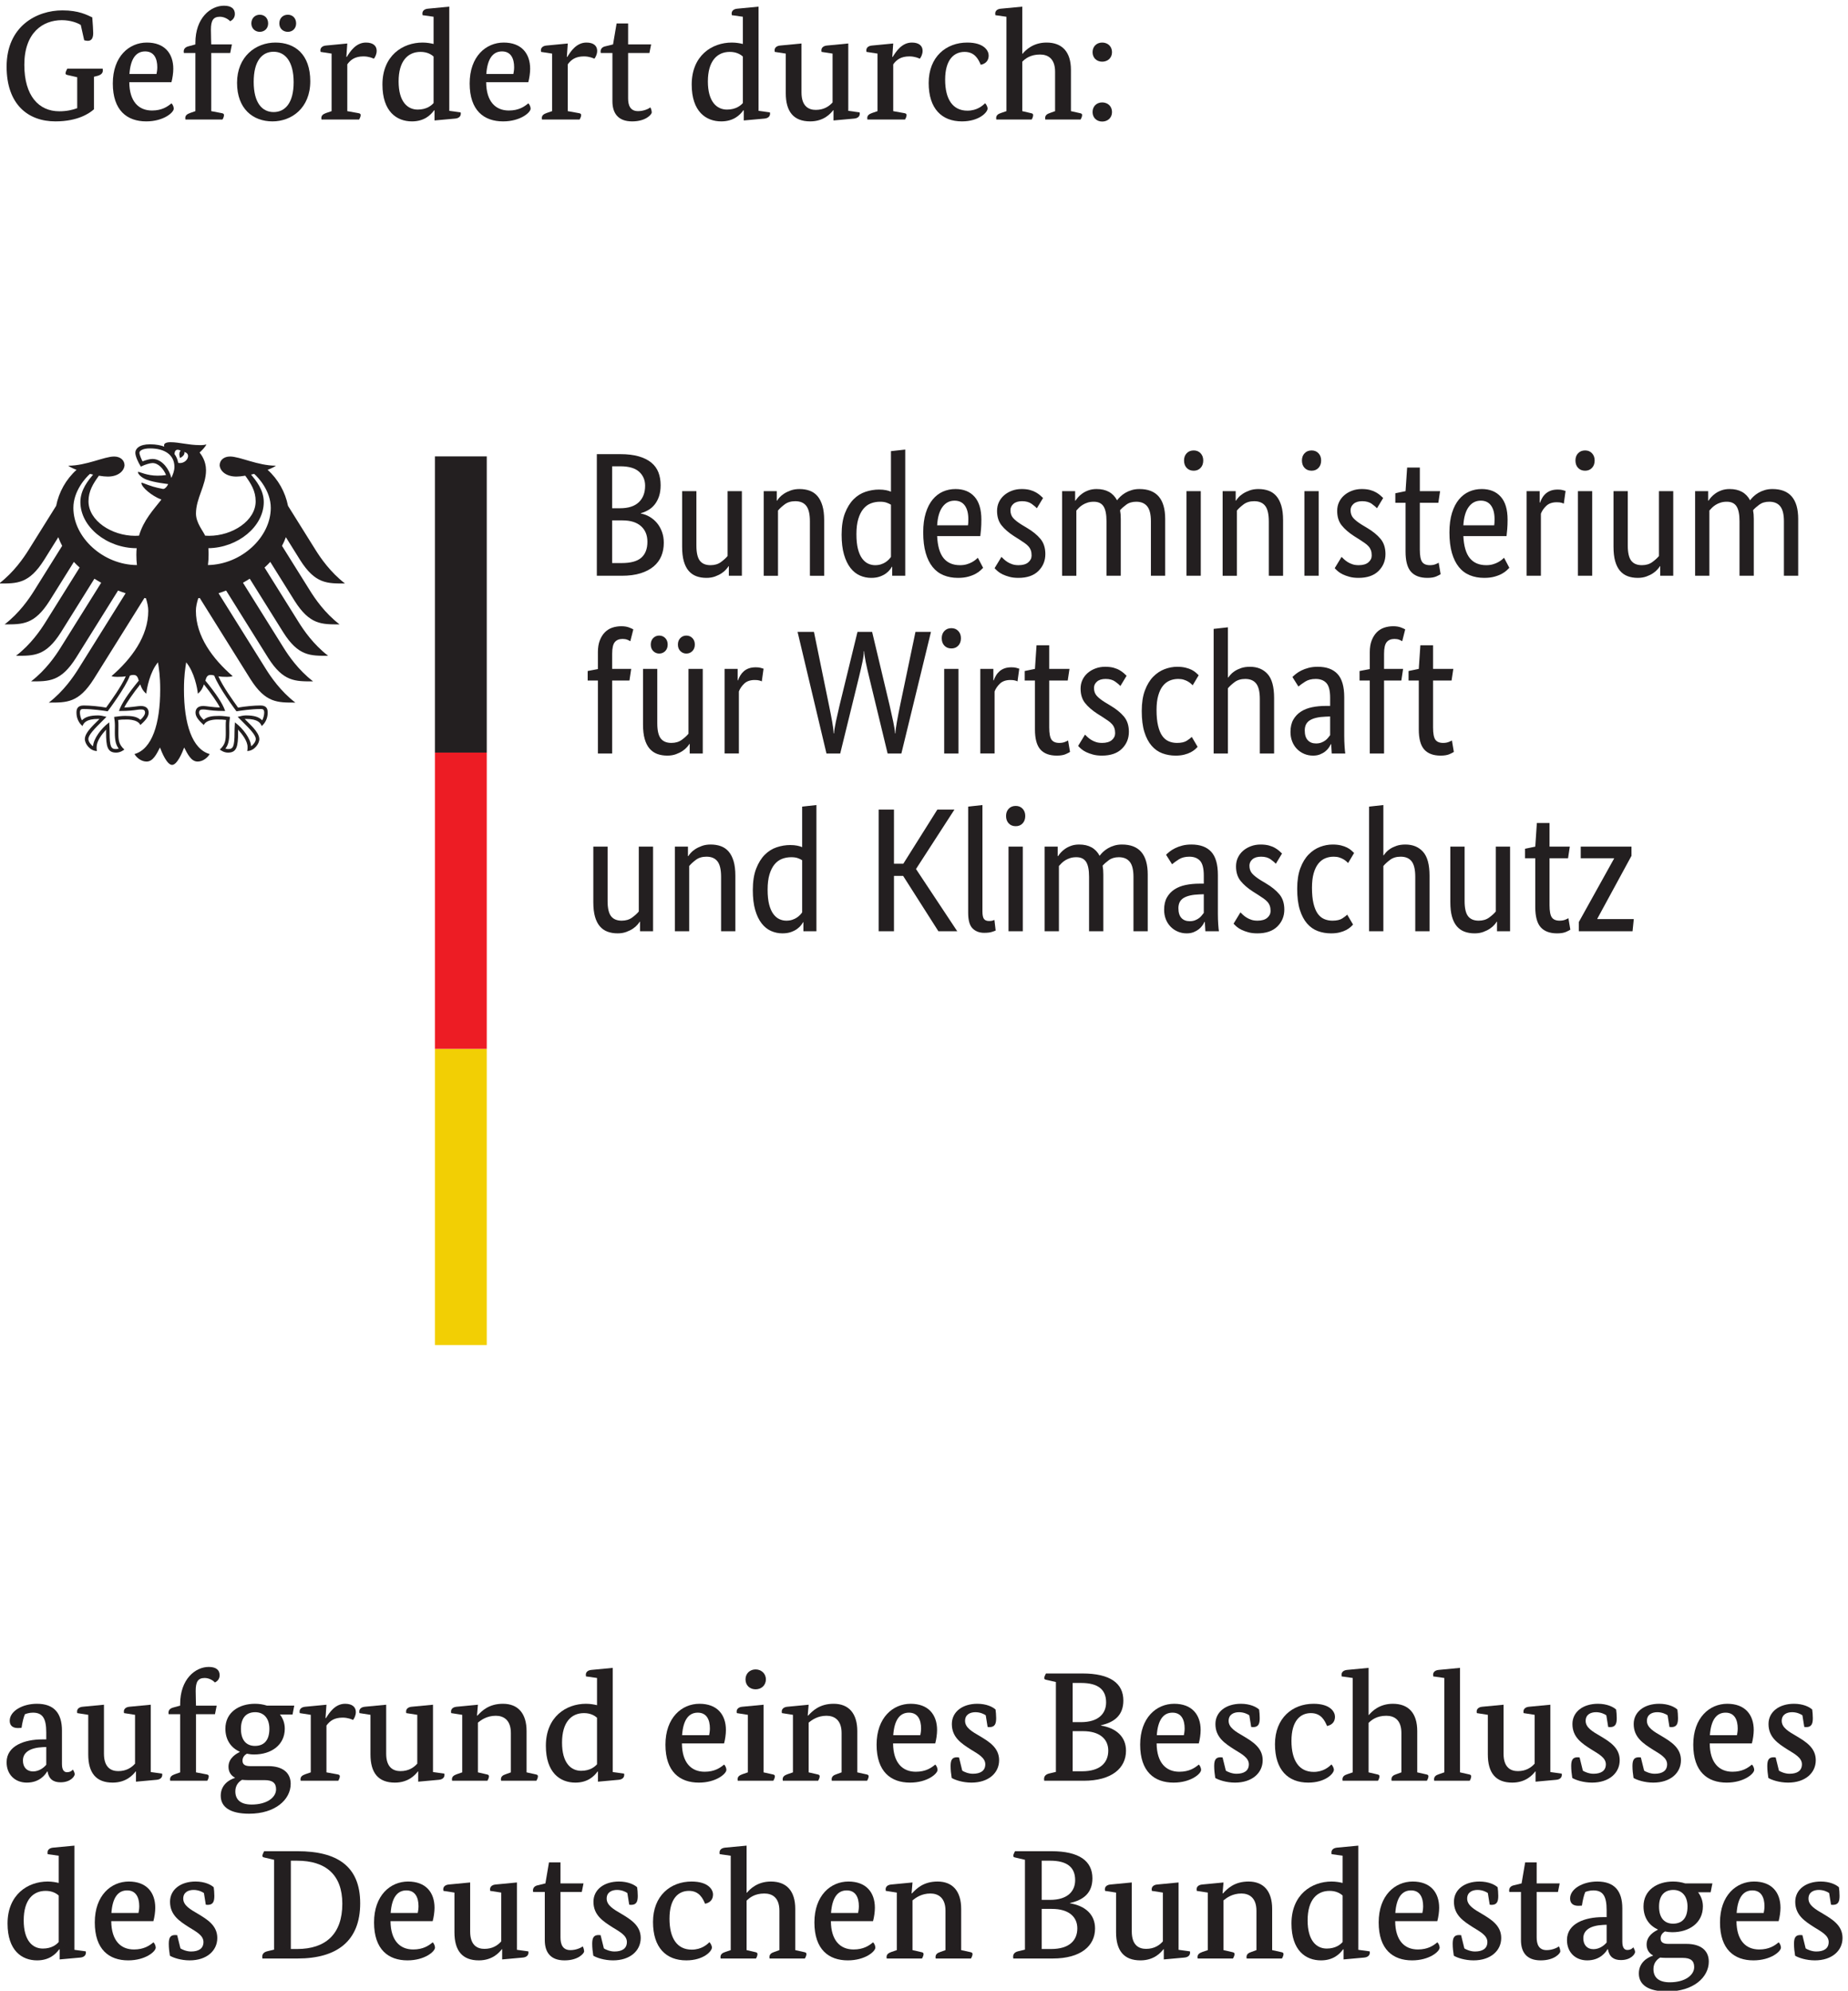 <?xml version="1.0" encoding="UTF-8" standalone="no"?>
<!-- Created with Inkscape (http://www.inkscape.org/) -->

<svg
   version="1.1"
   id="svg1"
   width="165.967"
   height="178.756"
   viewBox="0 0 165.967 178.756"
   sodipodi:docname="BMWK_Fz_2021_DTP_Plot_de.svg"
   inkscape:version="1.3.2 (091e20ef0f, 2023-11-25, custom)"
   xmlns:inkscape="http://www.inkscape.org/namespaces/inkscape"
   xmlns:sodipodi="http://sodipodi.sourceforge.net/DTD/sodipodi-0.dtd"
   xmlns="http://www.w3.org/2000/svg"
   xmlns:svg="http://www.w3.org/2000/svg">
  <defs
     id="defs1" />
  <sodipodi:namedview
     id="namedview1"
     pagecolor="#505050"
     bordercolor="#eeeeee"
     borderopacity="1"
     inkscape:showpageshadow="0"
     inkscape:pageopacity="0"
     inkscape:pagecheckerboard="0"
     inkscape:deskcolor="#505050"
     inkscape:zoom="3.4607827"
     inkscape:cx="59.235155"
     inkscape:cy="90.153016"
     inkscape:window-width="2560"
     inkscape:window-height="1361"
     inkscape:window-x="0"
     inkscape:window-y="0"
     inkscape:window-maximized="1"
     inkscape:current-layer="g1">
    <inkscape:page
       x="0"
       y="0"
       inkscape:label="1"
       id="page1"
       width="165.967"
       height="178.756"
       margin="0"
       bleed="0" />
  </sodipodi:namedview>
  <g
     id="g1"
     inkscape:groupmode="layer"
     inkscape:label="1"
     transform="translate(-30.764,-28.059)">
    <g
       id="group-R5">
      <path
         id="path2"
         d="M 1700,0 H 0 V 1750 H 1700 V 0"
         style="display:none;fill:#ffffff;fill-opacity:1;fill-rule:nonzero;stroke:none"
         transform="matrix(0.133,0,0,-0.133,0,233.333)" />
      <path
         id="path3"
         d="m 285.848,1526.54 c -2.207,1.47 -7.039,3.26 -12.813,3.26 -12.801,0 -25.301,-8.4 -25.301,-30.13 0,-21 9.762,-31.39 23.621,-31.39 5.04,0 9.036,0.94 12.083,2.1 v 20.89 l -6.411,1.47 c -1.05,0.21 -1.472,0.53 -1.472,1.15 0,0.95 0.73,2.21 1.164,3.16 h 23.926 c 0,0 0.105,-0.64 0.105,-1.16 0,-1.68 -0.945,-2.94 -3.562,-3.68 l -2.422,-0.62 v -21.95 c -2.832,-2.51 -10.598,-8.18 -26.036,-8.18 -18.476,0 -32.96,11.43 -32.96,36.95 0,27.29 20.261,38 37.683,38 11.137,0 16.699,-3.15 20.156,-4.73 0.317,-3.14 0.637,-9.65 0.637,-10.49 0,-3.26 -0.945,-5.35 -3.68,-5.35 -0.839,0 -1.679,0.2 -2.414,0.41 l -2.304,10.29"
         style="fill:#231f20;fill-opacity:1;fill-rule:nonzero;stroke:none"
         transform="matrix(0.133,0,0,-0.133,0,233.333)" />
      <path
         id="path4"
         d="m 336.988,1493.47 c 0.207,0.95 0.532,2.74 0.532,4.52 0,5.78 -2.114,10.71 -8.196,10.71 -6.191,0 -9.875,-4.93 -10.605,-15.23 z m -18.379,-5.56 c 0.11,-13.02 6.313,-19.11 15.336,-19.11 6.715,0 10.496,2.63 13.125,4.83 1.043,-0.84 1.571,-2.62 1.571,-3.57 0,-2.62 -6.922,-8.6 -18.582,-8.6 -12.911,0 -22.571,7.34 -22.571,25.61 0,18.27 11.028,27.61 22.989,27.61 11.867,0 17.851,-7.24 17.851,-17.74 0,-2.73 -0.527,-6.41 -1.258,-9.03 h -28.461"
         style="fill:#231f20;fill-opacity:1;fill-rule:nonzero;stroke:none"
         transform="matrix(0.133,0,0,-0.133,0,233.333)" />
      <path
         id="path5"
         d="m 386.758,1507.64 h -12.813 v -39.26 l 7.137,-1.36 c 1.047,-0.21 1.477,-0.53 1.477,-1.37 0,-1.04 -0.743,-2.62 -1.055,-2.94 h -24.981 c 0,0 -0.109,0.63 -0.109,0.95 0,1.89 1.262,2.73 3.25,3.47 l 3.574,1.25 v 39.26 h -7.769 c 0,0 -0.11,0.64 -0.11,0.95 0,2 1.258,3.05 3.25,3.57 l 4.629,1.26 v 1.05 c 0,16.9 10.285,25.09 19.321,25.09 5.242,0 7.343,-2.31 7.343,-5.56 0,-2.63 -1.574,-4.1 -3.144,-4.94 -0.949,1.05 -3.684,3.05 -6.938,3.05 -4.507,0 -6.09,-2.52 -6.09,-8.72 0,-3.25 0.215,-9.97 0.215,-9.97 h 13.961 l -1.148,-5.78"
         style="fill:#231f20;fill-opacity:1;fill-rule:nonzero;stroke:none"
         transform="matrix(0.133,0,0,-0.133,0,233.333)" />
      <path
         id="path6"
         d="m 425.699,1521.92 c -3.355,0 -5.769,2.31 -5.769,5.67 0,3.57 2.414,5.88 5.769,5.88 3.156,0 5.571,-2.31 5.571,-5.88 0,-3.36 -2.415,-5.67 -5.571,-5.67 z m -23.086,-33.8 c 0,-14.07 5.664,-20.37 13.442,-20.37 7.761,0 13.535,6.09 13.535,20.16 0,14.07 -5.774,20.57 -13.535,20.57 -7.778,0 -13.442,-6.19 -13.442,-20.36 z m 4.094,33.8 c -3.152,0 -5.676,2.31 -5.676,5.67 0,3.57 2.524,5.88 5.676,5.88 3.254,0 5.664,-2.31 5.664,-5.88 0,-3.36 -2.41,-5.67 -5.664,-5.67 z m 34.113,-33.38 c 0,-18.16 -12.699,-27.08 -25.507,-27.08 -13.125,0 -23.938,8.39 -23.938,26.03 0,17.74 12.598,27.19 25.93,27.19 13.125,0 23.515,-7.88 23.515,-26.14"
         style="fill:#231f20;fill-opacity:1;fill-rule:nonzero;stroke:none"
         transform="matrix(0.133,0,0,-0.133,0,233.333)" />
      <path
         id="path7"
         d="m 465.195,1505.02 h 0.313 c 2.207,3.57 6.094,9.66 12.906,9.66 4.945,0 7.246,-2.31 7.246,-5.56 0,-2.32 -1.043,-4.31 -1.883,-5.35 -0.839,0.41 -3.464,1.57 -7.043,1.57 -5.769,0 -8.707,-2.31 -10.914,-5.36 v -31.6 l 7.559,-1.36 c 1.055,-0.21 1.473,-0.53 1.473,-1.37 0,-1.04 -0.84,-2.62 -1.043,-2.94 h -25.411 c 0,0 -0.109,0.63 -0.109,0.95 0,1.89 1.262,2.73 3.25,3.47 l 3.684,1.25 v 38.85 l -7.45,1.15 c 0,0 -0.109,0.63 -0.109,1.05 0,1.78 1.359,3.05 3.875,3.25 l 14.281,1.37 -0.625,-9.03"
         style="fill:#231f20;fill-opacity:1;fill-rule:nonzero;stroke:none"
         transform="matrix(0.133,0,0,-0.133,0,233.333)" />
      <path
         id="path8"
         d="m 524.09,1505.23 c -1.57,1.47 -4.414,3.15 -8.817,3.15 -8.507,0 -14.804,-6.09 -14.804,-19.95 0,-13.54 5.879,-19 12.91,-19 6.094,0 9.344,2.84 10.711,4.41 z m 10.598,-36.64 7.664,-1.05 c 0,0 0.109,-0.41 0.109,-0.84 0,-1.89 -1.367,-3.15 -3.891,-3.36 l -13.855,-1.25 v 6.82 h -0.313 c -2.312,-3.26 -6.718,-7.45 -14.914,-7.45 -10.281,0 -19.937,6.61 -19.937,24.87 0,19.53 13.648,28.35 27.09,28.35 3.035,0 5.664,-0.52 7.449,-0.95 v 18.38 l -7.449,1.05 c 0,0 -0.11,0.73 -0.11,1.15 0,1.79 1.36,3.05 3.875,3.25 l 14.282,1.37 v -70.34"
         style="fill:#231f20;fill-opacity:1;fill-rule:nonzero;stroke:none"
         transform="matrix(0.133,0,0,-0.133,0,233.333)" />
      <path
         id="path9"
         d="m 577.957,1493.47 c 0.203,0.95 0.52,2.74 0.52,4.52 0,5.78 -2.09,10.71 -8.184,10.71 -6.191,0 -9.863,-4.93 -10.605,-15.23 z m -18.367,-5.56 c 0.098,-13.02 6.289,-19.11 15.32,-19.11 6.719,0 10.496,2.63 13.125,4.83 1.043,-0.84 1.574,-2.62 1.574,-3.57 0,-2.62 -6.933,-8.6 -18.586,-8.6 -12.91,0 -22.57,7.34 -22.57,25.61 0,18.27 11.027,27.61 22.992,27.61 11.864,0 17.852,-7.24 17.852,-17.74 0,-2.73 -0.527,-6.41 -1.262,-9.03 H 559.59"
         style="fill:#231f20;fill-opacity:1;fill-rule:nonzero;stroke:none"
         transform="matrix(0.133,0,0,-0.133,0,233.333)" />
      <path
         id="path10"
         d="m 614.078,1505.02 h 0.317 c 2.207,3.57 6.089,9.66 12.91,9.66 4.937,0 7.246,-2.31 7.246,-5.56 0,-2.32 -1.047,-4.31 -1.887,-5.35 -0.84,0.41 -3.469,1.57 -7.039,1.57 -5.773,0 -8.715,-2.31 -10.922,-5.36 v -31.6 l 7.563,-1.36 c 1.054,-0.21 1.472,-0.53 1.472,-1.37 0,-1.04 -0.84,-2.62 -1.043,-2.94 h -25.414 c 0,0 -0.105,0.63 -0.105,0.95 0,1.89 1.262,2.73 3.254,3.47 l 3.679,1.25 v 38.85 l -7.453,1.15 c 0,0 -0.105,0.63 -0.105,1.05 0,1.78 1.355,3.05 3.879,3.25 l 14.273,1.37 -0.625,-9.03"
         style="fill:#231f20;fill-opacity:1;fill-rule:nonzero;stroke:none"
         transform="matrix(0.133,0,0,-0.133,0,233.333)" />
      <path
         id="path11"
         d="m 669.82,1507.64 h -14.375 v -30.65 c 0,-4.72 1.465,-8.61 6.723,-8.61 4.09,0 7.449,1.79 8.289,2.52 0.527,-0.84 0.945,-2.41 0.945,-3.46 0,-1.05 -3.668,-5.98 -13.23,-5.98 -9.551,0 -13.328,5.56 -13.328,13.64 v 32.54 h -7.871 c 0,0 -0.11,0.64 -0.11,0.95 0,2 1.262,3.15 3.25,3.57 l 5.149,1.26 2.414,14.17 h 7.769 v -14.17 h 15.539 l -1.164,-5.78"
         style="fill:#231f20;fill-opacity:1;fill-rule:nonzero;stroke:none"
         transform="matrix(0.133,0,0,-0.133,0,233.333)" />
      <path
         id="path12"
         d="m 732.93,1505.23 c -1.582,1.47 -4.414,3.15 -8.821,3.15 -8.504,0 -14.804,-6.09 -14.804,-19.95 0,-13.54 5.879,-19 12.91,-19 6.094,0 9.348,2.84 10.715,4.41 z m 10.601,-36.64 7.66,-1.05 c 0,0 0.106,-0.41 0.106,-0.84 0,-1.89 -1.367,-3.15 -3.887,-3.36 l -13.855,-1.25 v 6.82 h -0.317 c -2.3,-3.26 -6.715,-7.45 -14.898,-7.45 -10.293,0 -19.953,6.61 -19.953,24.87 0,19.53 13.64,28.35 27.082,28.35 3.047,0 5.672,-0.52 7.461,-0.95 v 18.38 l -7.461,1.05 c 0,0 -0.102,0.73 -0.102,1.15 0,1.79 1.367,3.05 3.891,3.25 l 14.273,1.37 v -70.34"
         style="fill:#231f20;fill-opacity:1;fill-rule:nonzero;stroke:none"
         transform="matrix(0.133,0,0,-0.133,0,233.333)" />
      <path
         id="path13"
         d="m 804.113,1468.59 7.657,-1.05 c 0,0 0.109,-0.41 0.109,-0.84 0,-1.89 -1.367,-3.15 -3.887,-3.36 l -13.859,-1.25 v 6.92 h -0.203 c -1.68,-2.2 -6.293,-7.55 -15.532,-7.55 -11.23,0 -16.488,6.61 -16.488,18.99 v 26.78 l -7.449,1.15 c 0,0 -0.106,0.63 -0.106,1.05 0,1.78 1.368,3.05 3.883,3.25 l 14.282,1.37 v -33.07 c 0,-9.55 5.039,-11.76 9.656,-11.76 5.351,0 8.91,2.31 11.332,5.04 v 32.97 l -7.453,1.15 c 0,0 -0.102,0.63 -0.102,1.05 0,1.78 1.367,3.05 3.891,3.25 l 14.269,1.37 v -45.46"
         style="fill:#231f20;fill-opacity:1;fill-rule:nonzero;stroke:none"
         transform="matrix(0.133,0,0,-0.133,0,233.333)" />
      <path
         id="path14"
         d="m 833.832,1505.02 h 0.313 c 2.207,3.57 6.093,9.66 12.918,9.66 4.933,0 7.238,-2.31 7.238,-5.56 0,-2.32 -1.047,-4.31 -1.887,-5.35 -0.84,0.41 -3.465,1.57 -7.031,1.57 -5.781,0 -8.719,-2.31 -10.918,-5.36 v -31.6 l 7.558,-1.36 c 1.047,-0.21 1.465,-0.53 1.465,-1.37 0,-1.04 -0.84,-2.62 -1.054,-2.94 h -25.399 c 0,0 -0.109,0.63 -0.109,0.95 0,1.89 1.262,2.73 3.262,3.47 l 3.671,1.25 v 38.85 l -7.461,1.15 c 0,0 -0.097,0.63 -0.097,1.05 0,1.78 1.367,3.05 3.887,3.25 l 14.277,1.37 -0.633,-9.03"
         style="fill:#231f20;fill-opacity:1;fill-rule:nonzero;stroke:none"
         transform="matrix(0.133,0,0,-0.133,0,233.333)" />
      <path
         id="path15"
         d="m 882.648,1508.38 c -7.031,0 -13.125,-5.04 -13.125,-18.79 0,-13.23 5.149,-20.89 15.02,-20.89 6.504,0 10.285,3.35 11.965,5.03 0.945,-0.94 1.68,-2.62 1.68,-3.56 0,-2.63 -5.774,-8.71 -17.317,-8.71 -13.652,0 -22.469,8.6 -22.469,25.93 0,17.74 11.864,27.29 26.036,27.29 11.55,0 14.48,-5.67 14.48,-8.72 0,-2.83 -1.355,-5.45 -5.352,-6.29 -1.57,3.67 -3.984,8.71 -10.918,8.71"
         style="fill:#231f20;fill-opacity:1;fill-rule:nonzero;stroke:none"
         transform="matrix(0.133,0,0,-0.133,0,233.333)" />
      <path
         id="path16"
         d="m 921.613,1507.13 h 0.207 c 2.098,2.51 7.137,7.55 16.172,7.55 10.496,0 16.473,-6.2 16.473,-18.47 v -27.83 l 6.094,-1.36 c 1.054,-0.21 1.464,-0.53 1.464,-1.37 0,-1.04 -0.839,-2.62 -1.043,-2.94 h -23.828 c 0,0 -0.109,0.63 -0.109,0.95 0,1.89 1.262,2.83 3.254,3.47 l 3.465,1.25 v 26.57 c 0,8.92 -4.824,11.65 -10.184,11.65 -6.504,0 -9.973,-2.83 -11.965,-4.83 v -33.39 l 5.879,-1.36 c 1.047,-0.21 1.465,-0.53 1.465,-1.37 0,-1.04 -0.73,-2.62 -1.043,-2.94 h -23.84 c 0,0 -0.097,0.63 -0.097,0.95 0,1.89 1.261,2.83 3.253,3.47 l 3.672,1.25 v 63.73 l -7.453,1.05 c 0,0 -0.105,0.73 -0.105,1.15 0,1.79 1.367,3.05 3.886,3.25 l 14.383,1.37 v -31.8"
         style="fill:#231f20;fill-opacity:1;fill-rule:nonzero;stroke:none"
         transform="matrix(0.133,0,0,-0.133,0,233.333)" />
      <path
         id="path17"
         d="m 975.578,1461.35 c -3.672,0 -6.504,2.52 -6.504,6.4 0,3.99 2.832,6.51 6.504,6.51 3.684,0 6.621,-2.52 6.621,-6.51 0,-3.88 -2.937,-6.4 -6.621,-6.4 z m 0,40.42 c -3.672,0 -6.504,2.52 -6.504,6.4 0,3.99 2.832,6.51 6.504,6.51 3.684,0 6.621,-2.52 6.621,-6.51 0,-3.88 -2.937,-6.4 -6.621,-6.4"
         style="fill:#231f20;fill-opacity:1;fill-rule:nonzero;stroke:none"
         transform="matrix(0.133,0,0,-0.133,0,233.333)" />
      <path
         id="path18"
         d="m 260.125,363.828 c -8.496,-0.418 -13.328,-3.469 -13.328,-9.027 0,-4.41 2.519,-7.352 6.824,-7.352 4.309,0 7.559,2.832 8.926,4.512 v 11.969 z m 13.027,-11.449 c 0,-4.199 1.575,-5.457 3.36,-5.457 2.414,0 3.672,1.258 3.984,1.789 0.527,-0.742 1.262,-2.211 1.262,-3.152 0,-1.368 -2.727,-5.457 -9.555,-5.457 -4.832,0 -7.879,2.097 -8.816,7.347 h -0.215 c -1.152,-2 -5.039,-7.558 -13.75,-7.558 -7.977,0 -13.652,5.461 -13.652,13.75 0,11.23 12.285,15.429 24.043,15.429 h 2.734 v 4.731 c 0,9.551 -2.52,13.328 -9.031,13.328 -2.414,0 -4.512,-0.731 -5.356,-1.047 -0.945,-2 -1.785,-5.672 -2.312,-9.23 0,0 -1.571,-0.114 -2.41,-0.114 -3.567,0 -5.559,1.684 -5.559,4.934 0,6.508 8.605,11.449 18.367,11.449 11.547,0 16.906,-6.301 16.906,-18.172 v -22.57"
         style="fill:#231f20;fill-opacity:1;fill-rule:nonzero;stroke:none"
         transform="matrix(0.133,0,0,-0.133,0,233.333)" />
      <path
         id="path19"
         d="m 333.094,347.031 7.668,-1.051 c 0,0 0.105,-0.421 0.105,-0.839 0,-1.891 -1.367,-3.153 -3.887,-3.36 l -13.859,-1.261 v 6.929 h -0.203 c -1.68,-2.211 -6.301,-7.558 -15.535,-7.558 -11.242,0 -16.485,6.609 -16.485,19 v 26.769 l -7.453,1.16 c 0,0 -0.105,0.621 -0.105,1.039 0,1.789 1.363,3.051 3.887,3.262 l 14.277,1.359 v -33.07 c 0,-9.551 5.039,-11.75 9.656,-11.75 5.352,0 8.926,2.309 11.336,5.039 v 32.961 l -7.449,1.16 c 0,0 -0.106,0.621 -0.106,1.039 0,1.789 1.356,3.051 3.875,3.262 l 14.278,1.359 v -45.449"
         style="fill:#231f20;fill-opacity:1;fill-rule:nonzero;stroke:none"
         transform="matrix(0.133,0,0,-0.133,0,233.333)" />
      <path
         id="path20"
         d="M 376.473,386.082 H 363.66 V 346.82 l 7.141,-1.371 c 1.043,-0.211 1.472,-0.519 1.472,-1.359 0,-1.051 -0.742,-2.629 -1.054,-2.942 h -24.981 c 0,0 -0.105,0.633 -0.105,0.942 0,1.89 1.258,2.73 3.25,3.469 l 3.574,1.261 v 39.262 h -7.773 c 0,0 -0.11,0.629 -0.11,0.938 0,2 1.262,3.05 3.254,3.582 l 4.629,1.257 v 1.039 c 0,16.903 10.281,25.102 19.316,25.102 5.247,0 7.344,-2.32 7.344,-5.57 0,-2.629 -1.57,-4.09 -3.144,-4.93 -0.946,1.051 -3.684,3.039 -6.934,3.039 -4.512,0 -6.094,-2.519 -6.094,-8.711 0,-3.258 0.215,-9.969 0.215,-9.969 h 13.965 l -1.152,-5.777"
         style="fill:#231f20;fill-opacity:1;fill-rule:nonzero;stroke:none"
         transform="matrix(0.133,0,0,-0.133,0,233.333)" />
      <path
         id="path21"
         d="m 394.004,376.211 c 0,-8.289 4.195,-11.539 9.449,-11.539 5.664,0 9.758,3.25 9.758,11.539 0,7.449 -4.094,11.23 -9.551,11.23 -5.461,0 -9.656,-3.14 -9.656,-11.23 z m 4.617,-34.641 c -1.465,0 -2.723,0.102 -3.887,0.211 -2.722,-1.57 -4.511,-4.203 -4.511,-7.769 0,-5.461 3.359,-8.922 11.023,-8.922 10.188,0 16.488,4.719 16.488,10.281 0,4.309 -2.414,6.199 -7.773,6.199 z m 30.234,44.301 h -8.496 c 1.993,-2.633 3.25,-5.769 3.25,-9.551 0,-11.129 -9.238,-17.429 -20.679,-17.429 -1.789,0 -3.36,0.211 -4.934,0.519 -1.473,-0.84 -2.937,-2.301 -2.937,-4.719 0,-2.519 1.675,-3.671 5.242,-3.671 h 12.179 c 9.657,0 15.118,-4.411 15.118,-11.969 0,-10.5 -10.285,-20.153 -28.028,-20.153 -12.914,0 -19.211,4.512 -19.211,12.172 0,7.352 5.774,10.821 9.551,11.969 v 0.211 c -2.734,1.469 -4.305,3.988 -4.305,7.352 0,6.089 5.567,8.918 7.555,9.968 v 0.211 c -5.879,2.629 -9.656,7.981 -9.656,15.539 0,11.02 9.238,16.801 19.949,16.801 2.832,0 5.559,-0.422 8.188,-1.262 h 18.367 l -1.153,-5.988"
         style="fill:#231f20;fill-opacity:1;fill-rule:nonzero;stroke:none"
         transform="matrix(0.133,0,0,-0.133,0,233.333)" />
      <path
         id="path22"
         d="m 451.121,383.461 h 0.313 c 2.207,3.559 6.093,9.66 12.91,9.66 4.941,0 7.246,-2.32 7.246,-5.57 0,-2.313 -1.043,-4.313 -1.887,-5.352 -0.84,0.422 -3.465,1.571 -7.039,1.571 -5.769,0 -8.711,-2.309 -10.918,-5.348 V 346.82 l 7.559,-1.371 c 1.054,-0.211 1.472,-0.519 1.472,-1.359 0,-1.051 -0.836,-2.629 -1.043,-2.942 h -25.41 c 0,0 -0.105,0.633 -0.105,0.942 0,1.89 1.258,2.73 3.25,3.469 l 3.683,1.261 v 38.84 l -7.453,1.16 c 0,0 -0.105,0.621 -0.105,1.039 0,1.789 1.355,3.051 3.875,3.262 l 14.277,1.359 -0.625,-9.019"
         style="fill:#231f20;fill-opacity:1;fill-rule:nonzero;stroke:none"
         transform="matrix(0.133,0,0,-0.133,0,233.333)" />
      <path
         id="path23"
         d="m 523.68,347.031 7.656,-1.051 c 0,0 0.109,-0.421 0.109,-0.839 0,-1.891 -1.371,-3.153 -3.886,-3.36 l -13.86,-1.261 v 6.929 h -0.207 c -1.676,-2.211 -6.297,-7.558 -15.535,-7.558 -11.23,0 -16.484,6.609 -16.484,19 v 26.769 l -7.45,1.16 c 0,0 -0.109,0.621 -0.109,1.039 0,1.789 1.367,3.051 3.887,3.262 l 14.277,1.359 v -33.07 c 0,-9.551 5.039,-11.75 9.656,-11.75 5.356,0 8.918,2.309 11.34,5.039 v 32.961 l -7.461,1.16 c 0,0 -0.097,0.621 -0.097,1.039 0,1.789 1.367,3.051 3.886,3.262 l 14.278,1.359 v -45.449"
         style="fill:#231f20;fill-opacity:1;fill-rule:nonzero;stroke:none"
         transform="matrix(0.133,0,0,-0.133,0,233.333)" />
      <path
         id="path24"
         d="m 586.883,346.82 6.191,-1.371 c 1.055,-0.211 1.477,-0.519 1.477,-1.359 0,-1.051 -0.84,-2.629 -1.047,-2.942 h -23.836 c 0,0 -0.109,0.633 -0.109,0.942 0,1.89 1.269,2.84 3.261,3.469 l 3.457,1.261 v 26.559 c 0,8.922 -5.039,11.652 -10.175,11.652 -5.989,0 -9.872,-2.832 -12.071,-4.621 v -33.59 l 5.977,-1.371 c 1.055,-0.211 1.476,-0.519 1.476,-1.359 0,-1.051 -0.839,-2.629 -1.054,-2.942 h -23.828 c 0,0 -0.11,0.633 -0.11,0.942 0,1.89 1.262,2.73 3.262,3.469 l 3.672,1.261 v 38.84 l -7.461,1.16 c 0,0 -0.098,0.621 -0.098,1.039 0,1.789 1.367,3.051 3.887,3.262 l 14.277,1.359 -0.633,-7.339 h 0.313 c 2.84,3.039 7.559,7.98 17.215,7.98 10.293,0 15.957,-6.621 15.957,-18.48 V 346.82"
         style="fill:#231f20;fill-opacity:1;fill-rule:nonzero;stroke:none"
         transform="matrix(0.133,0,0,-0.133,0,233.333)" />
      <path
         id="path25"
         d="m 634.449,383.66 c -1.57,1.481 -4.414,3.16 -8.816,3.16 -8.504,0 -14.805,-6.101 -14.805,-19.949 0,-13.543 5.879,-19 12.91,-19 6.094,0 9.348,2.828 10.711,4.41 z m 10.598,-36.629 7.668,-1.051 c 0,0 0.105,-0.421 0.105,-0.839 0,-1.891 -1.367,-3.153 -3.886,-3.36 l -13.86,-1.261 v 6.82 h -0.308 c -2.317,-3.25 -6.719,-7.449 -14.914,-7.449 -10.282,0 -19.942,6.609 -19.942,24.879 0,19.531 13.653,28.351 27.09,28.351 3.035,0 5.664,-0.531 7.449,-0.949 v 18.367 L 627,411.59 c 0,0 -0.105,0.73 -0.105,1.148 0,1.793 1.355,3.051 3.875,3.262 l 14.277,1.359 v -70.328"
         style="fill:#231f20;fill-opacity:1;fill-rule:nonzero;stroke:none"
         transform="matrix(0.133,0,0,-0.133,0,233.333)" />
      <path
         id="path26"
         d="m 710.152,371.898 c 0.207,0.954 0.52,2.743 0.52,4.532 0,5.769 -2.09,10.699 -8.184,10.699 -6.191,0 -9.863,-4.93 -10.605,-15.231 z m -18.367,-5.546 c 0.098,-13.024 6.289,-19.114 15.324,-19.114 6.715,0 10.496,2.621 13.125,4.832 1.043,-0.84 1.571,-2.629 1.571,-3.57 0,-2.629 -6.934,-8.609 -18.582,-8.609 -12.91,0 -22.571,7.347 -22.571,25.621 0,18.258 11.028,27.609 22.989,27.609 11.867,0 17.851,-7.25 17.851,-17.75 0,-2.723 -0.527,-6.41 -1.258,-9.019 h -28.449"
         style="fill:#231f20;fill-opacity:1;fill-rule:nonzero;stroke:none"
         transform="matrix(0.133,0,0,-0.133,0,233.333)" />
      <path
         id="path27"
         d="m 741.543,402.879 c -3.879,0 -6.828,2.621 -6.828,6.723 0,3.98 2.949,6.718 6.828,6.718 3.777,0 6.934,-2.738 6.934,-6.718 0,-4.102 -3.157,-6.723 -6.934,-6.723 z m 5.359,-56.059 6.192,-1.371 c 1.047,-0.211 1.465,-0.519 1.465,-1.359 0,-1.051 -0.84,-2.629 -1.043,-2.942 h -24.043 c 0,0 -0.11,0.633 -0.11,0.942 0,1.89 1.262,2.73 3.262,3.469 l 3.672,1.261 v 38.84 l -7.461,1.16 c 0,0 -0.098,0.621 -0.098,1.039 0,1.789 1.367,3.051 3.887,3.262 l 14.277,1.359 v -45.66"
         style="fill:#231f20;fill-opacity:1;fill-rule:nonzero;stroke:none"
         transform="matrix(0.133,0,0,-0.133,0,233.333)" />
      <path
         id="path28"
         d="m 810.203,346.82 6.192,-1.371 c 1.054,-0.211 1.472,-0.519 1.472,-1.359 0,-1.051 -0.84,-2.629 -1.043,-2.942 h -23.84 c 0,0 -0.105,0.633 -0.105,0.942 0,1.89 1.269,2.84 3.262,3.469 l 3.457,1.261 v 26.559 c 0,8.922 -5.039,11.652 -10.176,11.652 -5.984,0 -9.871,-2.832 -12.07,-4.621 v -33.59 l 5.976,-1.371 c 1.055,-0.211 1.477,-0.519 1.477,-1.359 0,-1.051 -0.84,-2.629 -1.055,-2.942 h -23.828 c 0,0 -0.109,0.633 -0.109,0.942 0,1.89 1.257,2.73 3.261,3.469 l 3.672,1.261 v 38.84 l -7.461,1.16 c 0,0 -0.097,0.621 -0.097,1.039 0,1.789 1.367,3.051 3.886,3.262 l 14.278,1.359 -0.633,-7.339 h 0.308 c 2.844,3.039 7.563,7.98 17.219,7.98 10.293,0 15.957,-6.621 15.957,-18.48 V 346.82"
         style="fill:#231f20;fill-opacity:1;fill-rule:nonzero;stroke:none"
         transform="matrix(0.133,0,0,-0.133,0,233.333)" />
      <path
         id="path29"
         d="m 852.742,371.898 c 0.203,0.954 0.528,2.743 0.528,4.532 0,5.769 -2.11,10.699 -8.196,10.699 -6.187,0 -9.871,-4.93 -10.601,-15.231 z m -18.379,-5.546 c 0.11,-13.024 6.309,-19.114 15.332,-19.114 6.719,0 10.5,2.621 13.125,4.832 1.043,-0.84 1.575,-2.629 1.575,-3.57 0,-2.629 -6.926,-8.609 -18.586,-8.609 -12.911,0 -22.571,7.347 -22.571,25.621 0,18.258 11.028,27.609 22.992,27.609 11.864,0 17.848,-7.25 17.848,-17.75 0,-2.723 -0.523,-6.41 -1.258,-9.019 h -28.457"
         style="fill:#231f20;fill-opacity:1;fill-rule:nonzero;stroke:none"
         transform="matrix(0.133,0,0,-0.133,0,233.333)" />
      <path
         id="path30"
         d="m 896.941,385.34 c -1.152,0.84 -3.781,2.101 -6.933,2.101 -3.457,0 -7.031,-1.461 -7.031,-5.882 0,-4.618 4.929,-7.34 9.968,-10.278 6.301,-3.781 13.02,-7.871 13.02,-16.269 0,-8.614 -7.141,-15.121 -18.684,-15.121 -5.879,0 -11.129,1.781 -13.328,3.148 -0.43,2.621 -0.742,5.352 -0.742,8.082 0,4.199 1.152,5.879 4.309,5.879 0.527,0 1.367,-0.109 1.367,-0.109 l 2.195,-8.922 c 1.055,-0.731 4.102,-2.098 7.148,-2.098 5.137,0 8.399,2 8.399,6.41 0,4.508 -5.039,7.028 -9.766,9.969 -6.406,4.102 -12.812,8.191 -12.812,17.211 0,8.199 7.14,13.66 17.219,13.66 6.089,0 10.398,-2.101 12.285,-3.891 0.203,-1.468 0.418,-3.671 0.418,-5.769 0,-3.672 -0.735,-6.102 -4.512,-6.102 -0.527,0 -1.262,0.11 -1.262,0.11 l -1.258,7.871"
         style="fill:#231f20;fill-opacity:1;fill-rule:nonzero;stroke:none"
         transform="matrix(0.133,0,0,-0.133,0,233.333)" />
      <path
         id="path31"
         d="m 962.566,374.641 h -6.933 v -27.09 h 6.308 c 12.278,0 17.735,5.777 17.735,13.961 0,7.777 -5.774,13.129 -17.11,13.129 z m -1.257,32.539 h -5.676 v -26.461 h 5.566 c 11.973,0 17.012,5.883 17.012,13.34 0,8.613 -5.352,13.121 -16.902,13.121 z m 13.433,-28.559 v -0.199 c 10.188,-1.684 16.906,-7.453 16.906,-17.012 0,-11.762 -9.66,-20.262 -28.554,-20.262 h -26.668 c 0,0 -0.11,0.633 -0.11,1.153 0,1.679 0.84,3.148 3.575,3.781 l 4.414,1.047 v 60.68 l -6.407,1.472 c -1.054,0.207 -1.472,0.52 -1.472,1.16 0,0.938 0.73,2.2 1.16,3.141 h 24.668 c 18.684,0 27.605,-6.613 27.605,-18.262 0,-9.98 -6.082,-14.699 -15.117,-16.699"
         style="fill:#231f20;fill-opacity:1;fill-rule:nonzero;stroke:none"
         transform="matrix(0.133,0,0,-0.133,0,233.333)" />
      <path
         id="path32"
         d="m 1030.71,371.898 c 0.21,0.954 0.53,2.743 0.53,4.532 0,5.769 -2.11,10.699 -8.2,10.699 -6.19,0 -9.87,-4.93 -10.6,-15.231 z m -18.38,-5.546 c 0.11,-13.024 6.31,-19.114 15.33,-19.114 6.72,0 10.5,2.621 13.13,4.832 1.04,-0.84 1.57,-2.629 1.57,-3.57 0,-2.629 -6.92,-8.609 -18.58,-8.609 -12.91,0 -22.57,7.347 -22.57,25.621 0,18.258 11.02,27.609 22.99,27.609 11.86,0 17.85,-7.25 17.85,-17.75 0,-2.723 -0.53,-6.41 -1.26,-9.019 h -28.46"
         style="fill:#231f20;fill-opacity:1;fill-rule:nonzero;stroke:none"
         transform="matrix(0.133,0,0,-0.133,0,233.333)" />
      <path
         id="path33"
         d="m 1074.92,385.34 c -1.16,0.84 -3.78,2.101 -6.93,2.101 -3.47,0 -7.04,-1.461 -7.04,-5.882 0,-4.618 4.94,-7.34 9.98,-10.278 6.29,-3.781 13.01,-7.871 13.01,-16.269 0,-8.614 -7.14,-15.121 -18.68,-15.121 -5.88,0 -11.13,1.781 -13.34,3.148 -0.41,2.621 -0.73,5.352 -0.73,8.082 0,4.199 1.16,5.879 4.31,5.879 0.52,0 1.36,-0.109 1.36,-0.109 l 2.21,-8.922 c 1.04,-0.731 4.09,-2.098 7.13,-2.098 5.15,0 8.4,2 8.4,6.41 0,4.508 -5.04,7.028 -9.76,9.969 -6.4,4.102 -12.81,8.191 -12.81,17.211 0,8.199 7.14,13.66 17.22,13.66 6.09,0 10.39,-2.101 12.28,-3.891 0.22,-1.468 0.42,-3.671 0.42,-5.769 0,-3.672 -0.73,-6.102 -4.51,-6.102 -0.53,0 -1.26,0.11 -1.26,0.11 l -1.26,7.871"
         style="fill:#231f20;fill-opacity:1;fill-rule:nonzero;stroke:none"
         transform="matrix(0.133,0,0,-0.133,0,233.333)" />
      <path
         id="path34"
         d="m 1116.49,386.82 c -7.03,0 -13.12,-5.039 -13.12,-18.789 0,-13.23 5.14,-20.902 15.02,-20.902 6.5,0 10.28,3.359 11.96,5.043 0.95,-0.942 1.68,-2.621 1.68,-3.57 0,-2.622 -5.77,-8.711 -17.32,-8.711 -13.65,0 -22.47,8.609 -22.47,25.929 0,17.739 11.87,27.301 26.04,27.301 11.55,0 14.48,-5.68 14.48,-8.723 0,-2.839 -1.36,-5.449 -5.35,-6.289 -1.57,3.672 -3.98,8.711 -10.92,8.711"
         style="fill:#231f20;fill-opacity:1;fill-rule:nonzero;stroke:none"
         transform="matrix(0.133,0,0,-0.133,0,233.333)" />
      <path
         id="path35"
         d="m 1155.46,385.559 h 0.2 c 2.1,2.519 7.14,7.562 16.17,7.562 10.5,0 16.48,-6.199 16.48,-18.48 V 346.82 l 6.09,-1.371 c 1.06,-0.211 1.47,-0.519 1.47,-1.359 0,-1.051 -0.84,-2.629 -1.05,-2.942 h -23.83 c 0,0 -0.1,0.633 -0.1,0.942 0,1.89 1.26,2.84 3.25,3.469 l 3.47,1.261 v 26.559 c 0,8.922 -4.83,11.652 -10.19,11.652 -6.5,0 -9.97,-2.832 -11.96,-4.82 V 346.82 l 5.88,-1.371 c 1.04,-0.211 1.46,-0.519 1.46,-1.359 0,-1.051 -0.73,-2.629 -1.04,-2.942 h -23.84 c 0,0 -0.1,0.633 -0.1,0.942 0,1.89 1.26,2.84 3.25,3.469 l 3.67,1.261 v 63.719 l -7.45,1.051 c 0,0 -0.1,0.73 -0.1,1.148 0,1.793 1.36,3.051 3.88,3.262 l 14.39,1.359 v -31.8"
         style="fill:#231f20;fill-opacity:1;fill-rule:nonzero;stroke:none"
         transform="matrix(0.133,0,0,-0.133,0,233.333)" />
      <path
         id="path36"
         d="m 1217.19,346.82 6.08,-1.371 c 1.05,-0.211 1.47,-0.519 1.47,-1.359 0,-1.051 -0.73,-2.629 -1.04,-2.942 h -23.95 c 0,0 -0.09,0.633 -0.09,0.942 0,1.89 1.26,2.84 3.25,3.469 l 3.67,1.261 v 63.719 l -7.45,1.051 c 0,0 -0.11,0.73 -0.11,1.148 0,1.793 1.37,3.051 3.89,3.262 l 14.28,1.359 V 346.82"
         style="fill:#231f20;fill-opacity:1;fill-rule:nonzero;stroke:none"
         transform="matrix(0.133,0,0,-0.133,0,233.333)" />
      <path
         id="path37"
         d="m 1278.19,347.031 7.66,-1.051 c 0,0 0.1,-0.421 0.1,-0.839 0,-1.891 -1.36,-3.153 -3.88,-3.36 l -13.86,-1.261 v 6.929 h -0.2 c -1.68,-2.211 -6.3,-7.558 -15.54,-7.558 -11.23,0 -16.49,6.609 -16.49,19 v 26.769 l -7.45,1.16 c 0,0 -0.1,0.621 -0.1,1.039 0,1.789 1.36,3.051 3.88,3.262 l 14.28,1.359 v -33.07 c 0,-9.551 5.04,-11.75 9.66,-11.75 5.35,0 8.91,2.309 11.34,5.039 v 32.961 l -7.47,1.16 c 0,0 -0.09,0.621 -0.09,1.039 0,1.789 1.36,3.051 3.88,3.262 l 14.28,1.359 v -45.449"
         style="fill:#231f20;fill-opacity:1;fill-rule:nonzero;stroke:none"
         transform="matrix(0.133,0,0,-0.133,0,233.333)" />
      <path
         id="path38"
         d="m 1315.99,385.34 c -1.16,0.84 -3.78,2.101 -6.93,2.101 -3.47,0 -7.03,-1.461 -7.03,-5.882 0,-4.618 4.93,-7.34 9.97,-10.278 6.3,-3.781 13.02,-7.871 13.02,-16.269 0,-8.614 -7.14,-15.121 -18.68,-15.121 -5.88,0 -11.14,1.781 -13.34,3.148 -0.41,2.621 -0.74,5.352 -0.74,8.082 0,4.199 1.17,5.879 4.31,5.879 0.53,0 1.37,-0.109 1.37,-0.109 l 2.2,-8.922 c 1.05,-0.731 4.1,-2.098 7.13,-2.098 5.15,0 8.4,2 8.4,6.41 0,4.508 -5.04,7.028 -9.75,9.969 -6.41,4.102 -12.82,8.191 -12.82,17.211 0,8.199 7.14,13.66 17.22,13.66 6.09,0 10.39,-2.101 12.29,-3.891 0.21,-1.468 0.42,-3.671 0.42,-5.769 0,-3.672 -0.74,-6.102 -4.52,-6.102 -0.52,0 -1.26,0.11 -1.26,0.11 l -1.26,7.871"
         style="fill:#231f20;fill-opacity:1;fill-rule:nonzero;stroke:none"
         transform="matrix(0.133,0,0,-0.133,0,233.333)" />
      <path
         id="path39"
         d="m 1357.36,385.34 c -1.16,0.84 -3.78,2.101 -6.93,2.101 -3.47,0 -7.03,-1.461 -7.03,-5.882 0,-4.618 4.93,-7.34 9.97,-10.278 6.3,-3.781 13.01,-7.871 13.01,-16.269 0,-8.614 -7.13,-15.121 -18.68,-15.121 -5.88,0 -11.13,1.781 -13.34,3.148 -0.41,2.621 -0.73,5.352 -0.73,8.082 0,4.199 1.16,5.879 4.31,5.879 0.52,0 1.36,-0.109 1.36,-0.109 l 2.21,-8.922 c 1.05,-0.731 4.09,-2.098 7.13,-2.098 5.15,0 8.4,2 8.4,6.41 0,4.508 -5.04,7.028 -9.76,9.969 -6.4,4.102 -12.81,8.191 -12.81,17.211 0,8.199 7.14,13.66 17.22,13.66 6.09,0 10.39,-2.101 12.28,-3.891 0.22,-1.468 0.42,-3.671 0.42,-5.769 0,-3.672 -0.73,-6.102 -4.51,-6.102 -0.53,0 -1.26,0.11 -1.26,0.11 l -1.26,7.871"
         style="fill:#231f20;fill-opacity:1;fill-rule:nonzero;stroke:none"
         transform="matrix(0.133,0,0,-0.133,0,233.333)" />
      <path
         id="path40"
         d="m 1404.19,371.898 c 0.2,0.954 0.52,2.743 0.52,4.532 0,5.769 -2.1,10.699 -8.19,10.699 -6.19,0 -9.87,-4.93 -10.6,-15.231 z m -18.38,-5.546 c 0.11,-13.024 6.31,-19.114 15.33,-19.114 6.72,0 10.5,2.621 13.13,4.832 1.04,-0.84 1.57,-2.629 1.57,-3.57 0,-2.629 -6.93,-8.609 -18.59,-8.609 -12.91,0 -22.56,7.347 -22.56,25.621 0,18.258 11.02,27.609 22.98,27.609 11.87,0 17.86,-7.25 17.86,-17.75 0,-2.723 -0.53,-6.41 -1.26,-9.019 h -28.46"
         style="fill:#231f20;fill-opacity:1;fill-rule:nonzero;stroke:none"
         transform="matrix(0.133,0,0,-0.133,0,233.333)" />
      <path
         id="path41"
         d="m 1448.4,385.34 c -1.17,0.84 -3.78,2.101 -6.94,2.101 -3.46,0 -7.03,-1.461 -7.03,-5.882 0,-4.618 4.93,-7.34 9.97,-10.278 6.3,-3.781 13.02,-7.871 13.02,-16.269 0,-8.614 -7.14,-15.121 -18.68,-15.121 -5.88,0 -11.13,1.781 -13.34,3.148 -0.41,2.621 -0.73,5.352 -0.73,8.082 0,4.199 1.16,5.879 4.3,5.879 0.53,0 1.37,-0.109 1.37,-0.109 l 2.21,-8.922 c 1.04,-0.731 4.09,-2.098 7.13,-2.098 5.14,0 8.39,2 8.39,6.41 0,4.508 -5.04,7.028 -9.75,9.969 -6.41,4.102 -12.81,8.191 -12.81,17.211 0,8.199 7.13,13.66 17.21,13.66 6.1,0 10.39,-2.101 12.29,-3.891 0.21,-1.468 0.42,-3.671 0.42,-5.769 0,-3.672 -0.74,-6.102 -4.51,-6.102 -0.53,0 -1.26,0.11 -1.26,0.11 l -1.26,7.871"
         style="fill:#231f20;fill-opacity:1;fill-rule:nonzero;stroke:none"
         transform="matrix(0.133,0,0,-0.133,0,233.333)" />
      <path
         id="path42"
         d="m 270.945,263.66 c -1.582,1.469 -4.414,3.149 -8.816,3.149 -8.508,0 -14.809,-6.09 -14.809,-19.938 0,-13.551 5.879,-19.012 12.914,-19.012 6.09,0 9.344,2.832 10.711,4.422 z m 10.606,-36.64 7.656,-1.051 c 0,0 0.109,-0.41 0.109,-0.84 0,-1.891 -1.371,-3.149 -3.886,-3.359 l -13.86,-1.25 v 6.812 h -0.312 c -2.305,-3.25 -6.719,-7.453 -14.903,-7.453 -10.292,0 -19.953,6.609 -19.953,24.891 0,19.519 13.645,28.339 27.082,28.339 3.047,0 5.672,-0.519 7.461,-0.949 v 18.379 l -7.461,1.043 c 0,0 -0.097,0.727 -0.097,1.156 0,1.782 1.367,3.043 3.886,3.262 l 14.278,1.352 V 227.02"
         style="fill:#231f20;fill-opacity:1;fill-rule:nonzero;stroke:none"
         transform="matrix(0.133,0,0,-0.133,0,233.333)" />
      <path
         id="path43"
         d="m 324.813,251.898 c 0.207,0.942 0.527,2.731 0.527,4.524 0,5.769 -2.11,10.699 -8.192,10.699 -6.195,0 -9.875,-4.93 -10.605,-15.223 z m -18.379,-5.558 c 0.109,-13.02 6.308,-19.102 15.332,-19.102 6.718,0 10.5,2.614 13.125,4.821 1.047,-0.84 1.574,-2.629 1.574,-3.571 0,-2.617 -6.926,-8.609 -18.586,-8.609 -12.91,0 -22.566,7.359 -22.566,25.621 0,18.262 11.023,27.609 22.988,27.609 11.863,0 17.851,-7.238 17.851,-17.75 0,-2.718 -0.531,-6.39 -1.261,-9.019 h -28.457"
         style="fill:#231f20;fill-opacity:1;fill-rule:nonzero;stroke:none"
         transform="matrix(0.133,0,0,-0.133,0,233.333)" />
      <path
         id="path44"
         d="m 369.012,265.34 c -1.153,0.84 -3.778,2.101 -6.934,2.101 -3.457,0 -7.031,-1.472 -7.031,-5.882 0,-4.618 4.933,-7.348 9.973,-10.289 6.296,-3.782 13.015,-7.872 13.015,-16.27 0,-8.602 -7.137,-15.121 -18.68,-15.121 -5.878,0 -11.132,1.793 -13.332,3.16 -0.429,2.609 -0.742,5.352 -0.742,8.07 0,4.2 1.153,5.879 4.309,5.879 0.523,0 1.363,-0.097 1.363,-0.097 l 2.199,-8.922 c 1.055,-0.731 4.102,-2.098 7.149,-2.098 5.137,0 8.398,1.988 8.398,6.41 0,4.508 -5.039,7.028 -9.765,9.969 -6.407,4.09 -12.813,8.18 -12.813,17.211 0,8.187 7.141,13.648 17.219,13.648 6.094,0 10.398,-2.097 12.281,-3.879 0.207,-1.48 0.422,-3.679 0.422,-5.781 0,-3.668 -0.73,-6.09 -4.512,-6.09 -0.527,0 -1.258,0.11 -1.258,0.11 l -1.261,7.871"
         style="fill:#231f20;fill-opacity:1;fill-rule:nonzero;stroke:none"
         transform="matrix(0.133,0,0,-0.133,0,233.333)" />
      <path
         id="path45"
         d="m 431.902,287.18 h -4.199 v -59.629 h 4.199 c 19.422,0 30.559,10.179 30.559,30.551 0,19.628 -11.242,29.078 -30.559,29.078 z m 0.325,-66.039 h -23.735 c 0,0 -0.105,0.629 -0.105,1.16 0,1.679 0.84,3.148 3.574,3.769 l 4.414,1.059 v 60.672 l -6.406,1.48 c -1.055,0.199 -1.477,0.52 -1.477,1.149 0,0.949 0.735,2.211 1.164,3.152 h 22.571 c 26.453,0 42.3,-9.871 42.3,-35.172 0,-25.512 -15.75,-37.269 -42.3,-37.269"
         style="fill:#231f20;fill-opacity:1;fill-rule:nonzero;stroke:none"
         transform="matrix(0.133,0,0,-0.133,0,233.333)" />
      <path
         id="path46"
         d="m 513.387,251.898 c 0.207,0.942 0.527,2.731 0.527,4.524 0,5.769 -2.109,10.699 -8.191,10.699 -6.196,0 -9.875,-4.93 -10.61,-15.223 z m -18.379,-5.558 c 0.105,-13.02 6.308,-19.102 15.332,-19.102 6.719,0 10.5,2.614 13.125,4.821 1.047,-0.84 1.57,-2.629 1.57,-3.571 0,-2.617 -6.922,-8.609 -18.582,-8.609 -12.91,0 -22.566,7.359 -22.566,25.621 0,18.262 11.023,27.609 22.984,27.609 11.867,0 17.856,-7.238 17.856,-17.75 0,-2.718 -0.532,-6.39 -1.262,-9.019 h -28.457"
         style="fill:#231f20;fill-opacity:1;fill-rule:nonzero;stroke:none"
         transform="matrix(0.133,0,0,-0.133,0,233.333)" />
      <path
         id="path47"
         d="m 580.379,227.02 7.656,-1.051 c 0,0 0.11,-0.41 0.11,-0.84 0,-1.891 -1.368,-3.149 -3.887,-3.359 l -13.86,-1.25 v 6.921 h -0.203 c -1.679,-2.211 -6.3,-7.562 -15.539,-7.562 -11.23,0 -16.484,6.609 -16.484,19.012 v 26.757 l -7.449,1.161 c 0,0 -0.11,0.632 -0.11,1.05 0,1.782 1.367,3.051 3.887,3.25 l 14.277,1.371 v -33.082 c 0,-9.546 5.039,-11.75 9.661,-11.75 5.347,0 8.914,2.313 11.335,5.043 v 32.957 l -7.46,1.161 c 0,0 -0.098,0.632 -0.098,1.05 0,1.782 1.367,3.051 3.887,3.25 l 14.277,1.371 v -45.46"
         style="fill:#231f20;fill-opacity:1;fill-rule:nonzero;stroke:none"
         transform="matrix(0.133,0,0,-0.133,0,233.333)" />
      <path
         id="path48"
         d="m 624.168,266.07 h -14.387 v -30.648 c 0,-4.731 1.469,-8.613 6.723,-8.613 4.09,0 7.449,1.781 8.289,2.519 0.527,-0.84 0.945,-2.418 0.945,-3.457 0,-1.062 -3.679,-5.992 -13.23,-5.992 -9.551,0 -13.328,5.57 -13.328,13.652 v 32.539 h -7.871 c 0,0 -0.11,0.641 -0.11,0.95 0,1.992 1.262,3.152 3.25,3.57 l 5.149,1.262 2.414,14.179 h 7.769 v -14.179 h 15.539 l -1.152,-5.782"
         style="fill:#231f20;fill-opacity:1;fill-rule:nonzero;stroke:none"
         transform="matrix(0.133,0,0,-0.133,0,233.333)" />
      <path
         id="path49"
         d="m 654.93,265.34 c -1.153,0.84 -3.778,2.101 -6.934,2.101 -3.457,0 -7.031,-1.472 -7.031,-5.882 0,-4.618 4.933,-7.348 9.973,-10.289 6.296,-3.782 13.015,-7.872 13.015,-16.27 0,-8.602 -7.137,-15.121 -18.68,-15.121 -5.878,0 -11.132,1.793 -13.332,3.16 -0.429,2.609 -0.742,5.352 -0.742,8.07 0,4.2 1.153,5.879 4.309,5.879 0.523,0 1.367,-0.097 1.367,-0.097 l 2.195,-8.922 c 1.055,-0.731 4.102,-2.098 7.149,-2.098 5.136,0 8.398,1.988 8.398,6.41 0,4.508 -5.039,7.028 -9.765,9.969 -6.407,4.09 -12.813,8.18 -12.813,17.211 0,8.187 7.141,13.648 17.219,13.648 6.094,0 10.398,-2.097 12.285,-3.879 0.203,-1.48 0.418,-3.679 0.418,-5.781 0,-3.668 -0.731,-6.09 -4.512,-6.09 -0.527,0 -1.258,0.11 -1.258,0.11 l -1.261,7.871"
         style="fill:#231f20;fill-opacity:1;fill-rule:nonzero;stroke:none"
         transform="matrix(0.133,0,0,-0.133,0,233.333)" />
      <path
         id="path50"
         d="m 696.504,266.809 c -7.031,0 -13.117,-5.039 -13.117,-18.789 0,-13.219 5.136,-20.891 15.011,-20.891 6.504,0 10.282,3.359 11.961,5.043 0.95,-0.953 1.68,-2.633 1.68,-3.582 0,-2.621 -5.769,-8.711 -17.324,-8.711 -13.645,0 -22.461,8.609 -22.461,25.93 0,17.742 11.863,27.3 26.035,27.3 11.543,0 14.492,-5.668 14.492,-8.718 0,-2.832 -1.367,-5.45 -5.359,-6.289 -1.574,3.668 -3.984,8.707 -10.918,8.707"
         style="fill:#231f20;fill-opacity:1;fill-rule:nonzero;stroke:none"
         transform="matrix(0.133,0,0,-0.133,0,233.333)" />
      <path
         id="path51"
         d="m 735.457,265.551 h 0.203 c 2.102,2.519 7.141,7.558 16.176,7.558 10.496,0 16.473,-6.199 16.473,-18.48 v -27.82 l 6.093,-1.36 c 1.055,-0.219 1.465,-0.527 1.465,-1.367 0,-1.043 -0.84,-2.621 -1.047,-2.941 h -23.828 c 0,0 -0.105,0.629 -0.105,0.949 0,1.89 1.261,2.832 3.254,3.469 l 3.464,1.25 v 26.562 c 0,8.93 -4.824,11.66 -10.183,11.66 -6.504,0 -9.973,-2.84 -11.965,-4.832 v -33.39 l 5.879,-1.36 c 1.047,-0.219 1.465,-0.527 1.465,-1.367 0,-1.043 -0.731,-2.621 -1.043,-2.941 h -23.84 c 0,0 -0.098,0.629 -0.098,0.949 0,1.89 1.258,2.832 3.25,3.469 l 3.672,1.25 v 63.73 l -7.449,1.043 c 0,0 -0.105,0.727 -0.105,1.156 0,1.782 1.367,3.043 3.882,3.262 l 14.387,1.352 v -31.801"
         style="fill:#231f20;fill-opacity:1;fill-rule:nonzero;stroke:none"
         transform="matrix(0.133,0,0,-0.133,0,233.333)" />
      <path
         id="path52"
         d="m 810.738,251.898 c 0.207,0.942 0.52,2.731 0.52,4.524 0,5.769 -2.09,10.699 -8.184,10.699 -6.191,0 -9.863,-4.93 -10.605,-15.223 z m -18.367,-5.558 c 0.098,-13.02 6.289,-19.102 15.324,-19.102 6.715,0 10.496,2.614 13.125,4.821 1.043,-0.84 1.571,-2.629 1.571,-3.571 0,-2.617 -6.934,-8.609 -18.582,-8.609 -12.911,0 -22.571,7.359 -22.571,25.621 0,18.262 11.028,27.609 22.989,27.609 11.867,0 17.851,-7.238 17.851,-17.75 0,-2.718 -0.527,-6.39 -1.258,-9.019 h -28.449"
         style="fill:#231f20;fill-opacity:1;fill-rule:nonzero;stroke:none"
         transform="matrix(0.133,0,0,-0.133,0,233.333)" />
      <path
         id="path53"
         d="m 880.352,226.809 6.199,-1.36 c 1.047,-0.219 1.465,-0.527 1.465,-1.367 0,-1.043 -0.84,-2.621 -1.055,-2.941 h -23.828 c 0,0 -0.098,0.629 -0.098,0.949 0,1.89 1.25,2.832 3.25,3.469 l 3.469,1.25 v 26.562 c 0,8.93 -5.039,11.66 -10.184,11.66 -5.988,0 -9.875,-2.84 -12.082,-4.633 v -33.589 l 5.989,-1.36 c 1.05,-0.219 1.472,-0.527 1.472,-1.367 0,-1.043 -0.84,-2.621 -1.054,-2.941 h -23.829 c 0,0 -0.105,0.629 -0.105,0.949 0,1.89 1.258,2.719 3.25,3.469 l 3.684,1.25 v 38.839 l -7.454,1.161 c 0,0 -0.105,0.632 -0.105,1.05 0,1.782 1.355,3.051 3.875,3.25 l 14.277,1.371 -0.625,-7.351 h 0.313 c 2.832,3.043 7.558,7.98 17.219,7.98 10.293,0 15.957,-6.621 15.957,-18.48 v -27.82"
         style="fill:#231f20;fill-opacity:1;fill-rule:nonzero;stroke:none"
         transform="matrix(0.133,0,0,-0.133,0,233.333)" />
      <path
         id="path54"
         d="m 941.668,254.629 h -6.934 v -27.078 h 6.309 c 12.277,0 17.734,5.769 17.734,13.961 0,7.769 -5.769,13.117 -17.109,13.117 z m -1.262,32.551 h -5.672 v -26.461 h 5.567 c 11.972,0 17.012,5.883 17.012,13.332 0,8.621 -5.352,13.129 -16.907,13.129 z m 13.442,-28.559 v -0.211 c 10.183,-1.68 16.902,-7.449 16.902,-17 0,-11.762 -9.656,-20.269 -28.555,-20.269 h -26.668 c 0,0 -0.109,0.629 -0.109,1.16 0,1.679 0.84,3.148 3.574,3.769 l 4.414,1.059 v 60.672 l -6.406,1.48 c -1.055,0.199 -1.473,0.52 -1.473,1.149 0,0.949 0.731,2.211 1.161,3.152 h 24.667 c 18.68,0 27.61,-6.621 27.61,-18.273 0,-9.969 -6.086,-14.688 -15.117,-16.688"
         style="fill:#231f20;fill-opacity:1;fill-rule:nonzero;stroke:none"
         transform="matrix(0.133,0,0,-0.133,0,233.333)" />
      <path
         id="path55"
         d="m 1027.14,227.02 7.66,-1.051 c 0,0 0.11,-0.41 0.11,-0.84 0,-1.891 -1.37,-3.149 -3.89,-3.359 l -13.85,-1.25 v 6.921 h -0.21 c -1.68,-2.211 -6.3,-7.562 -15.54,-7.562 -11.236,0 -16.479,6.609 -16.479,19.012 v 26.757 l -7.453,1.161 c 0,0 -0.105,0.632 -0.105,1.05 0,1.782 1.367,3.051 3.887,3.25 l 14.277,1.371 v -33.082 c 0,-9.546 5.033,-11.75 9.653,-11.75 5.35,0 8.93,2.313 11.34,5.043 v 32.957 l -7.45,1.161 c 0,0 -0.11,0.632 -0.11,1.05 0,1.782 1.36,3.051 3.88,3.25 l 14.28,1.371 v -45.46"
         style="fill:#231f20;fill-opacity:1;fill-rule:nonzero;stroke:none"
         transform="matrix(0.133,0,0,-0.133,0,233.333)" />
      <path
         id="path56"
         d="m 1090.34,226.809 6.19,-1.36 c 1.06,-0.219 1.48,-0.527 1.48,-1.367 0,-1.043 -0.84,-2.621 -1.05,-2.941 h -23.84 c 0,0 -0.1,0.629 -0.1,0.949 0,1.89 1.26,2.832 3.26,3.469 l 3.45,1.25 v 26.562 c 0,8.93 -5.04,11.66 -10.17,11.66 -5.99,0 -9.87,-2.84 -12.07,-4.633 v -33.589 l 5.97,-1.36 c 1.06,-0.219 1.48,-0.527 1.48,-1.367 0,-1.043 -0.84,-2.621 -1.06,-2.941 h -23.82 c 0,0 -0.11,0.629 -0.11,0.949 0,1.89 1.26,2.719 3.26,3.469 l 3.67,1.25 v 38.839 l -7.46,1.161 c 0,0 -0.1,0.632 -0.1,1.05 0,1.782 1.37,3.051 3.89,3.25 l 14.28,1.371 -0.64,-7.351 h 0.32 c 2.84,3.043 7.55,7.98 17.21,7.98 10.3,0 15.96,-6.621 15.96,-18.48 v -27.82"
         style="fill:#231f20;fill-opacity:1;fill-rule:nonzero;stroke:none"
         transform="matrix(0.133,0,0,-0.133,0,233.333)" />
      <path
         id="path57"
         d="m 1137.92,263.66 c -1.58,1.469 -4.42,3.149 -8.82,3.149 -8.51,0 -14.81,-6.09 -14.81,-19.938 0,-13.551 5.88,-19.012 12.91,-19.012 6.1,0 9.35,2.832 10.72,4.422 z m 10.6,-36.64 7.66,-1.051 c 0,0 0.11,-0.41 0.11,-0.84 0,-1.891 -1.37,-3.149 -3.89,-3.359 l -13.86,-1.25 v 6.812 h -0.31 c -2.3,-3.25 -6.72,-7.453 -14.9,-7.453 -10.3,0 -19.95,6.609 -19.95,24.891 0,19.519 13.64,28.339 27.08,28.339 3.04,0 5.67,-0.519 7.46,-0.949 v 18.379 l -7.46,1.043 c 0,0 -0.1,0.727 -0.1,1.156 0,1.782 1.37,3.043 3.89,3.262 l 14.27,1.352 V 227.02"
         style="fill:#231f20;fill-opacity:1;fill-rule:nonzero;stroke:none"
         transform="matrix(0.133,0,0,-0.133,0,233.333)" />
      <path
         id="path58"
         d="m 1191.78,251.898 c 0.2,0.942 0.51,2.731 0.51,4.524 0,5.769 -2.09,10.699 -8.18,10.699 -6.19,0 -9.86,-4.93 -10.61,-15.223 z m -18.37,-5.558 c 0.09,-13.02 6.28,-19.102 15.32,-19.102 6.72,0 10.5,2.614 13.12,4.821 1.05,-0.84 1.58,-2.629 1.58,-3.571 0,-2.617 -6.94,-8.609 -18.59,-8.609 -12.91,0 -22.57,7.359 -22.57,25.621 0,18.262 11.03,27.609 22.99,27.609 11.87,0 17.85,-7.238 17.85,-17.75 0,-2.718 -0.52,-6.39 -1.26,-9.019 h -28.44"
         style="fill:#231f20;fill-opacity:1;fill-rule:nonzero;stroke:none"
         transform="matrix(0.133,0,0,-0.133,0,233.333)" />
      <path
         id="path59"
         d="m 1235.98,265.34 c -1.15,0.84 -3.78,2.101 -6.93,2.101 -3.46,0 -7.03,-1.472 -7.03,-5.882 0,-4.618 4.93,-7.348 9.97,-10.289 6.3,-3.782 13.02,-7.872 13.02,-16.27 0,-8.602 -7.14,-15.121 -18.68,-15.121 -5.88,0 -11.14,1.793 -13.33,3.16 -0.43,2.609 -0.75,5.352 -0.75,8.07 0,4.2 1.16,5.879 4.31,5.879 0.53,0 1.37,-0.097 1.37,-0.097 l 2.19,-8.922 c 1.06,-0.731 4.11,-2.098 7.15,-2.098 5.14,0 8.4,1.988 8.4,6.41 0,4.508 -5.04,7.028 -9.76,9.969 -6.41,4.09 -12.82,8.18 -12.82,17.211 0,8.187 7.14,13.648 17.22,13.648 6.09,0 10.4,-2.097 12.29,-3.879 0.2,-1.48 0.42,-3.679 0.42,-5.781 0,-3.668 -0.74,-6.09 -4.52,-6.09 -0.52,0 -1.26,0.11 -1.26,0.11 l -1.26,7.871"
         style="fill:#231f20;fill-opacity:1;fill-rule:nonzero;stroke:none"
         transform="matrix(0.133,0,0,-0.133,0,233.333)" />
      <path
         id="path60"
         d="m 1283.33,266.07 h -14.38 v -30.648 c 0,-4.731 1.47,-8.613 6.72,-8.613 4.09,0 7.45,1.781 8.29,2.519 0.53,-0.84 0.95,-2.418 0.95,-3.457 0,-1.062 -3.67,-5.992 -13.23,-5.992 -9.55,0 -13.33,5.57 -13.33,13.652 v 32.539 h -7.87 c 0,0 -0.11,0.641 -0.11,0.95 0,1.992 1.26,3.152 3.25,3.57 l 5.15,1.262 2.41,14.179 h 7.77 v -14.179 h 15.54 l -1.16,-5.782"
         style="fill:#231f20;fill-opacity:1;fill-rule:nonzero;stroke:none"
         transform="matrix(0.133,0,0,-0.133,0,233.333)" />
      <path
         id="path61"
         d="m 1313.78,243.82 c -8.5,-0.422 -13.33,-3.468 -13.33,-9.019 0,-4.422 2.52,-7.36 6.82,-7.36 4.31,0 7.56,2.829 8.93,4.508 v 11.981 z m 13.02,-11.449 c 0,-4.199 1.58,-5.461 3.36,-5.461 2.42,0 3.68,1.262 3.99,1.789 0.53,-0.73 1.26,-2.211 1.26,-3.14 0,-1.368 -2.73,-5.469 -9.55,-5.469 -4.84,0 -7.88,2.109 -8.82,7.351 h -0.22 c -1.15,-1.992 -5.04,-7.562 -13.75,-7.562 -7.97,0 -13.65,5.461 -13.65,13.75 0,11.242 12.29,15.441 24.04,15.441 h 2.74 v 4.719 c 0,9.563 -2.52,13.332 -9.03,13.332 -2.42,0 -4.52,-0.73 -5.36,-1.051 -0.94,-1.988 -1.78,-5.672 -2.31,-9.23 0,0 -1.57,-0.11 -2.41,-0.11 -3.57,0 -5.56,1.68 -5.56,4.942 0,6.5 8.6,11.437 18.37,11.437 11.54,0 16.9,-6.3 16.9,-18.16 v -22.578"
         style="fill:#231f20;fill-opacity:1;fill-rule:nonzero;stroke:none"
         transform="matrix(0.133,0,0,-0.133,0,233.333)" />
      <path
         id="path62"
         d="m 1351.59,256.199 c 0,-8.289 4.2,-11.539 9.45,-11.539 5.67,0 9.77,3.25 9.77,11.539 0,7.461 -4.1,11.242 -9.56,11.242 -5.46,0 -9.66,-3.152 -9.66,-11.242 z m 4.62,-34.64 c -1.47,0 -2.73,0.113 -3.88,0.211 -2.73,-1.571 -4.52,-4.2 -4.52,-7.77 0,-5.449 3.36,-8.922 11.03,-8.922 10.18,0 16.48,4.731 16.48,10.293 0,4.309 -2.42,6.188 -7.77,6.188 z m 30.23,44.312 h -8.5 c 2,-2.633 3.26,-5.781 3.26,-9.562 0,-11.118 -9.24,-17.418 -20.68,-17.418 -1.79,0 -3.36,0.199 -4.94,0.507 -1.47,-0.839 -2.94,-2.296 -2.94,-4.707 0,-2.519 1.68,-3.679 5.25,-3.679 h 12.18 c 9.65,0 15.11,-4.41 15.11,-11.973 0,-10.488 -10.28,-20.148 -28.02,-20.148 -12.91,0 -19.21,4.507 -19.21,12.168 0,7.351 5.77,10.82 9.55,11.98 v 0.199 c -2.73,1.481 -4.31,4 -4.31,7.364 0,6.078 5.57,8.91 7.56,9.968 v 0.2 c -5.88,2.628 -9.66,7.98 -9.66,15.539 0,11.023 9.24,16.8 19.95,16.8 2.83,0 5.57,-0.418 8.19,-1.257 h 18.38 l -1.17,-5.981"
         style="fill:#231f20;fill-opacity:1;fill-rule:nonzero;stroke:none"
         transform="matrix(0.133,0,0,-0.133,0,233.333)" />
      <path
         id="path63"
         d="m 1422.25,251.898 c 0.21,0.942 0.53,2.731 0.53,4.524 0,5.769 -2.11,10.699 -8.19,10.699 -6.19,0 -9.88,-4.93 -10.61,-15.223 z m -18.38,-5.558 c 0.11,-13.02 6.31,-19.102 15.34,-19.102 6.72,0 10.49,2.614 13.12,4.821 1.05,-0.84 1.57,-2.629 1.57,-3.571 0,-2.617 -6.92,-8.609 -18.58,-8.609 -12.91,0 -22.57,7.359 -22.57,25.621 0,18.262 11.03,27.609 22.99,27.609 11.87,0 17.85,-7.238 17.85,-17.75 0,-2.718 -0.53,-6.39 -1.26,-9.019 h -28.46"
         style="fill:#231f20;fill-opacity:1;fill-rule:nonzero;stroke:none"
         transform="matrix(0.133,0,0,-0.133,0,233.333)" />
      <path
         id="path64"
         d="m 1466.45,265.34 c -1.15,0.84 -3.78,2.101 -6.93,2.101 -3.46,0 -7.03,-1.472 -7.03,-5.882 0,-4.618 4.93,-7.348 9.97,-10.289 6.3,-3.782 13.02,-7.872 13.02,-16.27 0,-8.602 -7.14,-15.121 -18.69,-15.121 -5.87,0 -11.13,1.793 -13.33,3.16 -0.43,2.609 -0.74,5.352 -0.74,8.07 0,4.2 1.15,5.879 4.31,5.879 0.53,0 1.37,-0.097 1.37,-0.097 l 2.19,-8.922 c 1.06,-0.731 4.1,-2.098 7.15,-2.098 5.14,0 8.4,1.988 8.4,6.41 0,4.508 -5.04,7.028 -9.77,9.969 -6.4,4.09 -12.81,8.18 -12.81,17.211 0,8.187 7.14,13.648 17.22,13.648 6.09,0 10.4,-2.097 12.28,-3.879 0.21,-1.48 0.42,-3.679 0.42,-5.781 0,-3.668 -0.73,-6.09 -4.51,-6.09 -0.53,0 -1.26,0.11 -1.26,0.11 l -1.26,7.871"
         style="fill:#231f20;fill-opacity:1;fill-rule:nonzero;stroke:none"
         transform="matrix(0.133,0,0,-0.133,0,233.333)" />
      <path
         id="path65"
         d="m 545,835.297 h 15 V 635.301 h -35 v 199.996 h 20"
         style="fill:#f2cf04;fill-opacity:1;fill-rule:nonzero;stroke:none"
         transform="matrix(0.133,0,0,-0.133,0,233.333)" />
      <path
         id="path66"
         d="m 545,1035.3 h 15 V 835.297 H 525 V 1035.3 h 20"
         style="fill:#ed1c24;fill-opacity:1;fill-rule:nonzero;stroke:none"
         transform="matrix(0.133,0,0,-0.133,0,233.333)" />
      <path
         id="path67"
         d="m 371.73,1161.91 c 0.274,2.23 0.426,4.55 0.426,6.91 0,1.29 0.012,2.79 -0.144,4.48 19.926,0.29 37.406,14.64 37.406,31.16 0,8.4 -5.477,14.74 -8.574,18.53 0.699,0.14 1.398,0.31 2.101,0.48 2.918,-2.54 11.203,-11.56 11.203,-22.95 0,-19.81 -19.8,-38.2 -42.418,-38.61 z m -20.082,68.99 c -0.371,2.21 -1.21,4.21 -2.488,5.92 0.063,2.03 0.895,3.96 4.145,2.37 -1.758,-1.8 -0.399,-4.99 -0.399,-4.99 0,0 3.598,1.68 2.856,4.05 5.336,-1.28 1.5,-8.45 -4.114,-7.35 z m -4.632,-10.17 c -0.711,2.96 -2.227,6 -4.161,8.29 -1.757,2.08 -4.667,4.54 -8.582,4.54 -1.793,0 -4.793,-0.83 -6.699,-1.64 -0.719,1.3 -2.109,4.43 -2.109,5.84 0,1.45 2.457,2.92 7.14,2.92 10.321,0 16.489,-4.66 16.489,-12.48 0,-2.75 -1.09,-5.25 -2.078,-7.47 z m 26.504,-133 c 1.199,0 1.785,-0.2 2.476,-0.45 2.973,-8.09 14.418,-23.33 14.899,-23.98 l 0.105,-0.14 0.172,0.04 c 2.805,0.45 9.976,1.53 15.98,1.53 h 0.133 c 0.653,0 1.391,0 1.863,-0.46 0.387,-0.39 0.582,-1.07 0.582,-2.04 0,-1.5 -0.632,-4.04 -1.39,-5.14 -2.106,2.3 -5.512,3.32 -10.969,3.32 -1.644,0 -3.582,-0.48 -4.633,-0.76 l -0.429,-0.1 -0.493,-0.12 3.157,-3.16 c 4.855,-4.85 9.058,-9.04 9.058,-11.83 0,-1.68 -1.636,-3.87 -3.148,-4.85 -0.32,5.12 -5.488,11.96 -10.512,15.79 l -0.43,0.32 -0.082,-1.8 c -0.074,-1.22 -0.179,-3.06 -0.179,-5.01 0,-9.74 -0.989,-11.21 -4.364,-11.21 -0.515,0 -1.308,0.14 -1.8,0.33 1.898,2.35 2.652,5.45 2.652,10.89 l -0.031,2.51 -0.024,2.02 c 0,2.23 0.231,3.88 0.41,5.21 l 0.098,0.75 -0.531,0.07 c -1.578,0.22 -4.512,0.62 -6.754,0.62 -4.805,0 -8.066,-0.44 -10.43,-2.66 -1.558,1.26 -3.16,3.42 -3.16,4.8 0,2.03 1.266,2.19 2.922,2.19 0.84,0 1.621,-0.12 2.703,-0.26 2.067,-0.3 5.184,-0.76 11.59,-0.76 h 0.394 l -0.125,0.39 c -1.625,4.65 -6.082,11.41 -13.234,20.1 0.645,2.32 1.274,3.85 3.524,3.85 z m -61.743,-23.95 -0.129,-0.39 h 0.399 c 6.406,0 9.523,0.46 11.59,0.76 1.086,0.14 1.859,0.26 2.703,0.26 1.652,0 2.922,-0.16 2.922,-2.19 0,-1.38 -1.606,-3.54 -3.157,-4.8 -2.367,2.22 -5.632,2.66 -10.429,2.66 -2.246,0 -5.184,-0.4 -6.762,-0.62 l -0.246,-0.03 -0.277,-0.04 0.089,-0.75 c 0.188,-1.33 0.415,-2.98 0.415,-5.21 l -0.028,-2.02 -0.023,-2.51 c 0,-5.44 0.746,-8.54 2.648,-10.89 -0.492,-0.19 -1.289,-0.33 -1.804,-0.33 -3.375,0 -4.356,1.47 -4.356,11.21 0,1.95 -0.105,3.79 -0.176,5.01 l -0.093,1.81 -0.43,-0.33 c -5.02,-3.83 -10.192,-10.67 -10.5,-15.79 -1.516,0.98 -3.153,3.17 -3.153,4.85 0,2.79 4.196,6.98 9.055,11.83 l 2.797,2.8 0.352,0.36 -0.918,0.22 c -1.043,0.28 -2.985,0.76 -4.633,0.76 -5.453,0 -8.86,-1.02 -10.969,-3.32 -0.75,1.1 -1.387,3.64 -1.387,5.14 0,0.97 0.192,1.65 0.578,2.04 0.477,0.46 1.215,0.46 1.864,0.46 h 0.136 c 6,0 13.18,-1.08 15.985,-1.53 l 0.164,-0.04 0.105,0.14 c 0.485,0.65 11.93,15.89 14.907,23.98 0.679,0.25 1.277,0.45 2.468,0.45 2.254,0 2.879,-1.53 3.532,-3.85 -7.161,-8.69 -11.614,-15.45 -13.239,-20.1 z m -30.918,136.74 c 0,11.39 8.286,20.41 11.207,22.95 0.704,-0.17 1.403,-0.34 2.098,-0.48 -3.101,-3.79 -8.574,-10.13 -8.574,-18.53 0,-16.68 17.824,-31.16 38,-31.16 -0.129,-1.43 -0.199,-2.94 -0.199,-4.48 0,-2.46 0.132,-4.75 0.379,-6.91 -22.817,0.14 -42.911,18.66 -42.911,38.61 z m 153.063,-35.13 c 10.234,-16.2 18.25,-15.92 30.351,-15.92 -10.015,7.67 -16.636,17.5 -19.793,22.51 l -18.699,29.93 c -1.828,9.24 -6.605,17.88 -13.761,24.3 2.406,0.92 4.406,1.88 5.613,2.79 -12.211,0 -24.313,6.2 -30.973,6.2 -4.281,0 -7.035,-2.56 -7.035,-5.94 0.277,-3.77 4.152,-7.61 11.32,-7.61 1.629,0 3.703,0.22 5.985,0.6 3.883,-5.41 7.011,-10.3 7.011,-17.28 0,-13.1 -15.664,-23.31 -31.476,-23.31 -0.895,0 -1.742,0.03 -2.637,0.1 -1.433,3.24 -6.195,8.7 -6.195,14.9 0,10.41 6.789,18.91 6.789,29.22 0,6.41 -3.125,10.37 -4.328,12.02 1.941,1.81 4.066,4.02 4.558,5.54 -1.125,-0.49 -2.461,-0.55 -4.418,-0.55 -7.578,0 -13.754,1.97 -19.781,1.97 -3.43,0 -4.359,-1.06 -4.359,-2.07 0,-0.37 0.058,-0.75 0.156,-0.93 -1.281,0.5 -2.484,0.82 -3.914,1.09 -1.773,0.34 -3.691,0.51 -5.731,0.51 -7.316,0 -9.917,-3.07 -9.917,-5.7 0,-2.22 1.75,-6.29 3.738,-9.38 2.855,1.43 6.277,2.41 7.847,2.41 3.879,0 7.336,-3.7 9.168,-8.09 -2.613,-0.31 -3.113,-0.43 -5.753,-0.43 -7.125,0 -11.973,2.56 -12.977,2.56 -0.098,0 -0.285,-0.05 -0.285,-0.2 0,-1.01 2.019,-3.65 6.004,-5.1 5.246,-1.92 13.109,-2.73 14.418,-2.94 0,-0.23 -1.332,-2.71 -2.817,-3.19 -0.316,-0.1 -0.562,-0.11 -0.926,-0.04 -5.484,1.09 -7.011,1.55 -13.964,4.19 -0.215,0.08 -0.34,-0.05 -0.34,-0.28 0,-2.74 7.121,-8.81 13.496,-11.14 -5.324,-6.8 -11.981,-13.76 -15.117,-24.37 -0.887,-0.07 -1.746,-0.1 -2.641,-0.1 -15.809,0 -31.476,10.21 -31.476,23.31 0,6.98 3.136,11.87 7.019,17.28 2.277,-0.38 4.352,-0.6 5.977,-0.6 7.168,0 11.046,3.84 11.332,7.61 0,3.38 -2.754,5.94 -7.047,5.94 -6.66,0 -18.75,-6.2 -30.973,-6.2 1.207,-0.91 3.211,-1.87 5.613,-2.79 -7.156,-6.42 -11.933,-15.06 -13.761,-24.3 l -18.696,-29.93 c -3.148,-5.01 -9.789,-14.84 -19.8,-22.51 12.101,0 20.125,-0.28 30.363,15.92 l 9.586,15.34 c 0.711,-2 1.586,-3.93 2.609,-5.83 l -19.066,-30.51 c -3.172,-5.06 -9.746,-14.8 -19.801,-22.52 12.102,0 20.121,-0.28 30.355,15.9 l 16.418,26.28 c 1.227,-1.31 2.52,-2.59 3.883,-3.81 l -23.164,-37.08 c -3.183,-5.07 -9.722,-14.78 -19.797,-22.5 12.102,0 20.121,-0.3 30.36,15.9 l 22.578,36.15 c 1.488,-0.94 3.012,-1.85 4.582,-2.72 l -27.563,-44.1 c -3.179,-5.07 -9.722,-14.76 -19.789,-22.5 12.098,0 20.121,-0.28 30.356,15.9 l 28.379,45.43 c 1.679,-0.65 3.382,-1.26 5.117,-1.82 l -32.07,-51.33 c -3.133,-5 -9.825,-14.86 -19.786,-22.5 12.094,0 20.118,-0.27 30.352,15.91 l 34.18,54.7 c 0.347,-0.05 0.695,-0.11 1.031,-0.18 0.93,-2.96 1.582,-5.72 1.582,-8.47 0,-17.19 -11.281,-32.37 -24.82,-44.09 0.863,-0.38 2.375,-0.51 3.769,-0.51 2.793,0 4.602,0.14 5.863,0.37 -3.136,-7.13 -9.871,-16.34 -13.273,-21.1 -4.438,0.8 -10.883,1.43 -15.106,1.43 -4.417,0 -4.917,-2.59 -4.917,-4.9 0,-4.01 1.875,-7.21 4.066,-8.98 0.812,2.05 2.465,4.79 10.629,4.79 0.156,0 0.437,-0.02 0.82,-0.05 -2.39,-2.65 -9.859,-8.69 -9.859,-13.55 0,-3.23 3.535,-8.05 8.187,-8.05 -0.277,1.04 -0.238,1.99 -0.238,2.71 0,3.94 3.484,8.55 6.437,11.76 -0.089,-0.95 -0.046,-0.86 -0.046,-1.97 0,-9.32 0.843,-13.59 6.754,-13.59 2.902,0 4.902,1.59 5.589,2.07 -3.839,3.53 -4.039,6.31 -4.039,11.53 0.012,1.36 0.016,2.69 0.035,4.52 0.016,1.19 -0.003,2.78 -0.199,3.92 2.117,0.29 2.973,0.29 4.602,0.29 0,0 8.394,0.67 10.418,-3.7 2.281,2.09 5.59,5.04 5.59,8.29 0,2.15 -1.02,4.58 -5.344,4.58 -1.637,0 -6.789,-1 -11.102,-1 1.157,2.58 6.317,10.11 10.782,15.58 0.675,-2.12 1.73,-4.41 4.074,-6.29 0.32,3.52 2.386,14.65 7.886,21.15 0.637,-4.39 1.5,-8.9 1.5,-18.42 0,-23.13 -5.558,-40.22 -17.371,-43.48 1.539,-2.68 4.786,-5.08 8.161,-5.08 4.316,0 6.671,4.88 9.07,9.49 1.25,-3.39 4.703,-11.73 8.16,-11.73 3.457,0 6.914,8.34 8.164,11.73 2.399,-4.61 4.75,-9.49 9.07,-9.49 3.375,0 6.629,2.4 8.164,5.08 -11.808,3.26 -17.375,20.35 -17.375,43.48 0,9.52 0.86,14.03 1.497,18.42 5.503,-6.5 7.574,-17.63 7.89,-21.15 2.348,1.88 3.406,4.17 4.078,6.29 4.465,-5.47 9.621,-13 10.782,-15.58 -4.317,0 -9.465,1 -11.102,1 -4.32,0 -5.344,-2.43 -5.344,-4.58 0,-3.25 3.313,-6.2 5.594,-8.29 2.016,4.37 10.418,3.7 10.418,3.7 1.625,0 2.48,0 4.602,-0.29 -0.2,-1.14 -0.211,-2.73 -0.204,-3.92 0.02,-1.83 0.028,-3.16 0.032,-4.52 0,-5.22 -0.196,-8 -4.036,-11.53 0.692,-0.48 2.692,-2.07 5.586,-2.07 5.914,0 6.758,4.27 6.758,13.59 0,1.11 0.035,1.02 -0.043,1.97 2.946,-3.21 6.438,-7.82 6.438,-11.76 0,-0.72 0.039,-1.67 -0.246,-2.71 4.66,0 8.195,4.82 8.195,8.05 0,4.86 -7.473,10.9 -9.863,13.55 0.386,0.03 0.664,0.05 0.816,0.05 8.172,0 9.817,-2.74 10.637,-4.79 2.183,1.77 4.058,4.97 4.058,8.98 0,2.31 -0.496,4.9 -4.914,4.9 -4.222,0 -10.668,-0.63 -15.105,-1.43 -3.402,4.76 -10.133,13.97 -13.277,21.1 1.265,-0.23 3.078,-0.37 5.863,-0.37 1.402,0 2.906,0.13 3.773,0.51 -13.539,11.72 -24.82,26.9 -24.82,44.09 0,2.75 0.652,5.51 1.582,8.47 0.336,0.07 0.687,0.13 1.031,0.18 l 34.176,-54.7 c 10.234,-16.18 18.262,-15.91 30.352,-15.91 -9.961,7.64 -16.649,17.5 -19.774,22.5 l -32.082,51.33 c 1.738,0.56 3.442,1.17 5.121,1.82 l 28.379,-45.43 c 10.234,-16.18 18.254,-15.9 30.359,-15.9 -10.074,7.74 -16.613,17.43 -19.792,22.5 l -27.563,44.1 c 1.566,0.87 3.098,1.78 4.574,2.72 l 22.59,-36.15 c 10.238,-16.2 18.254,-15.9 30.348,-15.9 -10.067,7.72 -16.602,17.43 -19.789,22.5 l -23.16,37.08 c 1.363,1.22 2.66,2.5 3.875,3.81 l 16.421,-26.28 c 10.235,-16.18 18.25,-15.9 30.356,-15.9 -10.063,7.72 -16.621,17.46 -19.797,22.52 l -19.07,30.51 c 1.027,1.9 1.898,3.83 2.613,5.83 l 9.586,-15.34"
         style="fill:#231f20;fill-opacity:1;fill-rule:nonzero;stroke:none"
         transform="matrix(0.133,0,0,-0.133,0,233.333)" />
      <path
         id="path68"
         d="M 560,1235.29 V 1035.3 h -35 v 199.99 h 35"
         style="fill:#231f20;fill-opacity:1;fill-rule:nonzero;stroke:none"
         transform="matrix(0.133,0,0,-0.133,0,233.333)" />
      <path
         id="path69"
         d="m 1332.98,965.625 -23.09,-42.484 v -0.239 h 24.64 l -0.84,-8.211 h -36.29 v 6.188 l 23.8,42.84 v 0.238 h -22.49 v 7.856 h 34.27 z m -42.84,-1.668 h -12.5 v -31.652 c 0,-4.047 0.52,-6.805 1.55,-8.274 1.03,-1.465 2.78,-2.199 5.24,-2.199 1.43,0 2.66,0.195 3.69,0.594 1.03,0.398 1.78,0.754 2.26,1.07 l 1.31,-7.734 c -0.4,-0.317 -1.35,-0.813 -2.86,-1.489 -1.51,-0.671 -3.53,-1.011 -6.07,-1.011 -4.92,0 -8.61,1.371 -11.07,4.105 -2.45,2.738 -3.68,7.281 -3.68,13.625 v 32.965 h -6.91 v 6.426 l 6.91,1.43 1.07,15.945 h 8.56 v -15.945 h 13.69 z m -39.15,-49.266 h -8.81 v 6.426 h -0.24 c -0.23,-0.476 -0.75,-1.172 -1.54,-2.082 -0.8,-0.914 -1.81,-1.785 -3.04,-2.617 -1.23,-0.832 -2.71,-1.566 -4.46,-2.203 -1.74,-0.637 -3.69,-0.953 -5.83,-0.953 -2.54,0 -4.82,0.379 -6.84,1.133 -2.03,0.753 -3.75,1.96 -5.18,3.628 -1.43,1.665 -2.52,3.829 -3.27,6.485 -0.76,2.66 -1.13,5.93 -1.13,9.816 v 37.489 h 9.64 v -36.774 c 0,-4.758 0.77,-8.148 2.32,-10.176 1.54,-2.019 3.94,-3.031 7.2,-3.031 2.77,0 5.11,0.691 7.02,2.082 1.9,1.387 3.41,2.758 4.52,4.106 v 43.793 h 9.64 z m -64.02,0 v 36.77 c 0,4.84 -0.82,8.312 -2.44,10.414 -1.63,2.102 -4.11,3.152 -7.44,3.152 -2.86,0 -5.24,-0.714 -7.14,-2.14 -1.9,-1.43 -3.41,-2.817 -4.52,-4.164 v -44.032 h -9.64 v 84.133 l 9.64,1.071 V 965.98 h 0.24 c 0.31,0.477 0.81,1.11 1.48,1.903 0.68,0.793 1.61,1.59 2.8,2.383 1.19,0.793 2.64,1.488 4.34,2.082 1.71,0.593 3.71,0.89 6.01,0.89 5,0 8.97,-1.625 11.9,-4.879 2.94,-3.254 4.41,-8.644 4.41,-16.183 v -37.485 z m -45.34,46.051 c -0.24,0.238 -0.62,0.598 -1.13,1.074 -0.52,0.477 -1.17,0.95 -1.97,1.426 -0.79,0.477 -1.74,0.895 -2.85,1.25 -1.11,0.36 -2.38,0.535 -3.81,0.535 -2.06,0 -3.99,-0.375 -5.77,-1.129 -1.79,-0.753 -3.33,-1.964 -4.64,-3.628 -1.31,-1.668 -2.34,-3.829 -3.1,-6.489 -0.75,-2.656 -1.13,-5.89 -1.13,-9.695 0,-4.207 0.34,-7.738 1.01,-10.594 0.68,-2.855 1.61,-5.137 2.8,-6.84 1.19,-1.707 2.64,-2.937 4.34,-3.691 1.71,-0.754 3.59,-1.129 5.66,-1.129 2.93,0 5.17,0.516 6.72,1.547 1.55,1.031 2.64,1.863 3.27,2.5 l 3.93,-6.664 c -0.4,-0.477 -0.97,-1.055 -1.73,-1.727 -0.75,-0.675 -1.72,-1.328 -2.91,-1.965 -1.19,-0.632 -2.64,-1.168 -4.34,-1.605 -1.71,-0.438 -3.67,-0.656 -5.9,-0.656 -3.17,0 -6.14,0.515 -8.92,1.547 -2.78,1.031 -5.2,2.738 -7.26,5.117 -2.06,2.383 -3.69,5.476 -4.88,9.285 -1.19,3.805 -1.78,8.527 -1.78,14.16 0,5.473 0.71,10.113 2.14,13.922 1.43,3.809 3.29,6.883 5.59,9.223 2.3,2.339 4.86,4.047 7.68,5.117 2.81,1.07 5.65,1.605 8.51,1.605 2.14,0 4.02,-0.195 5.65,-0.593 1.62,-0.399 3.01,-0.891 4.16,-1.489 1.15,-0.593 2.11,-1.23 2.86,-1.902 0.75,-0.676 1.37,-1.25 1.84,-1.727 z m -48.79,-0.472 c -0.64,0.71 -1.79,1.683 -3.45,2.914 -1.67,1.23 -3.85,1.843 -6.55,1.843 -2.54,0 -4.48,-0.593 -5.83,-1.785 -1.35,-1.187 -2.02,-2.617 -2.02,-4.281 0,-2.145 0.61,-3.91 1.84,-5.297 1.23,-1.391 3.12,-2.875 5.65,-4.465 l 3.57,-2.14 c 3.89,-2.301 6.95,-4.782 9.17,-7.438 2.22,-2.656 3.33,-6.09 3.33,-10.293 0,-4.523 -1.57,-8.332 -4.7,-11.426 -3.13,-3.093 -7.64,-4.64 -13.51,-4.64 -2.3,0 -4.32,0.238 -6.07,0.715 -1.74,0.476 -3.27,1.031 -4.58,1.668 -1.31,0.632 -2.4,1.328 -3.27,2.082 -0.87,0.753 -1.59,1.445 -2.14,2.082 l 4.64,7.617 c 0.47,-0.477 1.05,-1.031 1.72,-1.668 0.68,-0.637 1.49,-1.25 2.44,-1.844 0.96,-0.594 2.03,-1.09 3.22,-1.488 1.19,-0.399 2.57,-0.594 4.16,-0.594 2.86,0 5.04,0.633 6.55,1.902 1.5,1.27 2.26,2.817 2.26,4.641 0,1.352 -0.18,2.52 -0.54,3.512 -0.35,0.992 -0.89,1.883 -1.6,2.676 -0.72,0.792 -1.59,1.546 -2.62,2.261 -1.03,0.715 -2.22,1.508 -3.57,2.379 l -3.57,2.262 c -3.57,2.301 -6.37,4.723 -8.39,7.262 -2.02,2.539 -3.04,5.789 -3.04,9.757 0,2.141 0.42,4.106 1.25,5.891 0.84,1.781 2.01,3.328 3.51,4.641 1.51,1.308 3.28,2.339 5.3,3.093 2.02,0.754 4.18,1.129 6.48,1.129 2.23,0 4.13,-0.218 5.72,-0.652 1.58,-0.438 2.95,-0.992 4.1,-1.668 1.15,-0.676 2.1,-1.348 2.86,-2.023 0.75,-0.672 1.37,-1.25 1.84,-1.723 z m -58.19,-38.797 c 1.35,0 2.54,0.199 3.57,0.597 1.03,0.395 1.92,0.871 2.67,1.426 0.76,0.555 1.39,1.172 1.91,1.848 0.51,0.672 0.97,1.246 1.37,1.722 v 12.614 l -3.1,-0.117 c -4.6,-0.161 -8.09,-0.954 -10.47,-2.379 -2.38,-1.43 -3.57,-3.731 -3.57,-6.903 0,-2.937 0.67,-5.136 2.02,-6.605 1.35,-1.469 3.22,-2.203 5.6,-2.203 z m -17.26,7.738 c 0,3.328 0.64,6.105 1.91,8.328 1.26,2.223 2.97,4.027 5.11,5.414 2.14,1.391 4.66,2.383 7.56,2.977 2.89,0.593 5.97,0.89 9.22,0.89 h 2.98 v 5.477 c 0,4.836 -0.86,8.168 -2.56,9.996 -1.71,1.824 -4.11,2.734 -7.2,2.734 -2.86,0 -5.24,-0.613 -7.14,-1.843 -1.91,-1.231 -3.41,-2.321 -4.52,-3.274 l -4.05,6.426 c 0.64,0.637 1.45,1.352 2.44,2.144 0.99,0.793 2.2,1.547 3.63,2.258 1.43,0.715 3.05,1.313 4.88,1.785 1.82,0.477 3.89,0.715 6.19,0.715 5.87,0 10.31,-1.625 13.32,-4.879 3.02,-3.254 4.53,-8.488 4.53,-15.707 V 926.59 c 0,-2.457 0.08,-4.86 0.23,-7.199 0.16,-2.34 0.32,-3.907 0.48,-4.7 h -9.16 l -0.36,6.305 h -0.24 c -0.31,-0.711 -0.79,-1.523 -1.43,-2.437 -0.63,-0.914 -1.42,-1.746 -2.38,-2.5 -0.95,-0.754 -2.1,-1.407 -3.45,-1.961 -1.35,-0.555 -2.93,-0.836 -4.76,-0.836 -2.14,0 -4.14,0.398 -6.01,1.191 -1.86,0.793 -3.49,1.902 -4.87,3.332 -1.39,1.43 -2.46,3.113 -3.22,5.059 -0.75,1.941 -1.13,4.062 -1.13,6.367 z m -50.691,-14.52 v 36.77 c 0,4.684 -0.676,8.055 -2.023,10.117 -1.352,2.063 -3.531,3.094 -6.547,3.094 -1.586,0 -2.992,-0.199 -4.223,-0.598 -1.23,-0.394 -2.32,-0.89 -3.273,-1.484 -0.953,-0.598 -1.785,-1.25 -2.5,-1.965 -0.711,-0.715 -1.309,-1.348 -1.785,-1.902 v -44.032 h -9.637 v 57.122 h 8.805 v -6.426 h 0.238 c 0.398,0.633 0.992,1.406 1.785,2.316 0.793,0.914 1.785,1.789 2.977,2.621 1.187,0.832 2.578,1.528 4.164,2.082 1.586,0.555 3.371,0.832 5.355,0.832 6.504,0 11.106,-2.539 13.805,-7.613 0.555,0.793 1.308,1.645 2.258,2.559 0.953,0.91 2.062,1.742 3.332,2.496 1.269,0.754 2.699,1.371 4.285,1.843 1.586,0.477 3.332,0.715 5.234,0.715 11.581,0 17.371,-6.742 17.371,-20.23 v -38.317 h -9.632 v 36.77 c 0,4.684 -0.836,8.055 -2.5,10.117 -1.668,2.063 -4.125,3.094 -7.379,3.094 -2.696,0 -4.938,-0.656 -6.723,-1.965 -1.785,-1.309 -3.195,-2.559 -4.227,-3.746 0.161,-0.875 0.282,-1.809 0.36,-2.801 0.078,-0.988 0.117,-2.039 0.117,-3.152 v -38.317 z m -49.504,70.922 c -1.984,0 -3.57,0.637 -4.761,1.907 -1.192,1.269 -1.786,2.933 -1.786,4.996 0,1.984 0.594,3.613 1.786,4.879 1.191,1.269 2.777,1.906 4.761,1.906 1.903,0 3.45,-0.637 4.641,-1.906 1.187,-1.266 1.785,-2.895 1.785,-4.879 0,-2.063 -0.598,-3.727 -1.785,-4.996 -1.191,-1.27 -2.738,-1.907 -4.641,-1.907 z m 4.758,-70.922 h -9.637 v 57.122 h 9.637 z m -27.25,13.329 c 0,-2.379 0.336,-4.047 1.012,-5 0.676,-0.95 1.844,-1.426 3.512,-1.426 0.871,0 1.605,0.078 2.199,0.238 0.597,0.156 1.051,0.316 1.371,0.477 l 0.832,-7.141 c -0.477,-0.238 -1.352,-0.555 -2.617,-0.953 -1.27,-0.399 -2.977,-0.594 -5.117,-0.594 -3.254,0 -5.872,0.992 -7.856,2.973 -1.984,1.984 -2.976,5.515 -2.976,10.594 v 71.636 l 9.64,1.071 z m -44.863,28.679 27.848,-42.008 h -12.735 l -23.801,37.368 h -6.187 v -37.368 h -10.352 v 82.11 h 10.352 V 960.27 h 6.308 l 22.965,36.531 h 11.543 z m -87.582,-34.867 c 1.504,0 2.855,0.195 4.043,0.594 1.191,0.398 2.222,0.894 3.094,1.488 0.875,0.594 1.609,1.207 2.203,1.844 0.593,0.637 1.05,1.191 1.367,1.668 v 35.222 c -0.871,0.555 -1.883,1.032 -3.031,1.426 -1.153,0.399 -2.602,0.598 -4.344,0.598 -2.223,0 -4.305,-0.379 -6.25,-1.129 -1.942,-0.758 -3.629,-2.008 -5.059,-3.75 -1.426,-1.746 -2.554,-4.008 -3.39,-6.785 -0.832,-2.778 -1.25,-6.188 -1.25,-10.235 0,-3.964 0.339,-7.277 1.011,-9.933 0.676,-2.66 1.61,-4.801 2.797,-6.426 1.192,-1.629 2.539,-2.797 4.047,-3.512 1.508,-0.714 3.094,-1.07 4.762,-1.07 z m -22.613,20.586 c 0,5.793 0.753,10.633 2.261,14.52 1.508,3.886 3.453,7.019 5.832,9.398 2.379,2.383 5.078,4.066 8.09,5.059 3.016,0.992 6.031,1.488 9.047,1.488 1.824,0 3.41,-0.141 4.758,-0.418 1.351,-0.277 2.461,-0.613 3.332,-1.012 v 27.371 l 9.64,1.071 v -85.204 h -8.804 v 6.071 h -0.238 c -0.239,-0.477 -0.676,-1.133 -1.309,-1.965 -0.637,-0.832 -1.508,-1.664 -2.621,-2.5 -1.11,-0.832 -2.496,-1.547 -4.164,-2.141 -1.664,-0.597 -3.61,-0.894 -5.832,-0.894 -2.696,0 -5.254,0.535 -7.672,1.609 -2.422,1.07 -4.543,2.774 -6.367,5.117 -1.828,2.34 -3.274,5.356 -4.344,9.043 -1.07,3.688 -1.609,8.153 -1.609,13.387 z m -21.418,-27.727 v 36.77 c 0,4.84 -0.813,8.312 -2.442,10.414 -1.625,2.102 -4.105,3.152 -7.437,3.152 -2.856,0 -5.235,-0.714 -7.137,-2.14 -1.906,-1.43 -3.414,-2.817 -4.523,-4.164 v -44.032 h -9.641 v 57.122 h 8.808 v -6.426 h 0.239 c 0.234,0.472 0.754,1.168 1.547,2.082 0.793,0.91 1.824,1.785 3.093,2.617 1.27,0.832 2.778,1.566 4.52,2.199 1.746,0.637 3.73,0.953 5.949,0.953 2.539,0 4.84,-0.375 6.902,-1.129 2.067,-0.754 3.809,-1.964 5.239,-3.629 1.426,-1.667 2.539,-3.828 3.332,-6.488 0.793,-2.656 1.187,-5.929 1.187,-9.816 v -37.485 z m -45.934,0 h -8.809 v 6.426 h -0.238 c -0.234,-0.476 -0.754,-1.172 -1.547,-2.082 -0.793,-0.914 -1.804,-1.785 -3.031,-2.617 -1.23,-0.832 -2.719,-1.566 -4.465,-2.203 -1.742,-0.637 -3.687,-0.953 -5.828,-0.953 -2.539,0 -4.82,0.379 -6.844,1.133 -2.023,0.753 -3.75,1.96 -5.176,3.628 -1.429,1.665 -2.519,3.829 -3.273,6.485 -0.754,2.66 -1.133,5.93 -1.133,9.816 v 37.489 h 9.641 v -36.774 c 0,-4.758 0.773,-8.148 2.32,-10.176 1.547,-2.019 3.945,-3.031 7.199,-3.031 2.778,0 5.118,0.691 7.024,2.082 1.902,1.387 3.41,2.758 4.519,4.106 v 43.793 h 9.641 z m 539.187,169.269 h -12.49 v -31.66 c 0,-4.04 0.51,-6.8 1.54,-8.27 1.03,-1.46 2.78,-2.2 5.24,-2.2 1.43,0 2.66,0.2 3.69,0.6 1.03,0.39 1.78,0.75 2.26,1.07 l 1.31,-7.74 c -0.4,-0.31 -1.35,-0.81 -2.86,-1.49 -1.51,-0.67 -3.53,-1.01 -6.07,-1.01 -4.92,0 -8.61,1.37 -11.06,4.11 -2.46,2.74 -3.69,7.28 -3.69,13.62 v 32.97 h -6.91 v 6.42 l 6.91,1.43 1.07,15.95 h 8.57 v -15.95 h 13.68 z m -33.91,0 h -11.67 v -49.27 h -9.64 v 49.27 h -6.9 v 6.42 l 6.9,1.31 v 11.43 c 0,3.09 0.44,5.75 1.31,7.97 0.88,2.22 2.03,4.05 3.45,5.47 1.43,1.43 3.1,2.46 5,3.1 1.91,0.63 3.93,0.95 6.07,0.95 2.06,0 3.81,-0.28 5.24,-0.83 1.43,-0.56 2.38,-0.99 2.85,-1.31 l -2.02,-7.98 c -0.48,0.32 -1.15,0.66 -2.02,1.02 -0.88,0.35 -1.95,0.53 -3.22,0.53 -2.3,0 -4.04,-0.71 -5.23,-2.14 -1.19,-1.43 -1.79,-4.05 -1.79,-7.85 v -10.24 h 12.86 z m -57.6,-42.49 c 1.35,0 2.54,0.2 3.57,0.6 1.03,0.39 1.92,0.87 2.68,1.43 0.75,0.55 1.39,1.17 1.9,1.84 0.52,0.68 0.97,1.25 1.37,1.73 v 12.61 l -3.09,-0.12 c -4.61,-0.16 -8.1,-0.95 -10.48,-2.38 -2.38,-1.43 -3.57,-3.73 -3.57,-6.9 0,-2.94 0.68,-5.14 2.03,-6.6 1.35,-1.47 3.21,-2.21 5.59,-2.21 z m -17.26,7.74 c 0,3.33 0.64,6.11 1.91,8.33 1.27,2.22 2.97,4.03 5.12,5.41 2.14,1.39 4.66,2.39 7.55,2.98 2.9,0.59 5.97,0.89 9.22,0.89 h 2.98 v 5.48 c 0,4.83 -0.85,8.16 -2.56,9.99 -1.7,1.83 -4.1,2.74 -7.2,2.74 -2.85,0 -5.23,-0.62 -7.14,-1.85 -1.9,-1.23 -3.41,-2.32 -4.52,-3.27 l -4.05,6.43 c 0.64,0.63 1.45,1.35 2.44,2.14 0.99,0.79 2.2,1.55 3.63,2.26 1.43,0.71 3.06,1.31 4.88,1.78 1.83,0.48 3.89,0.72 6.19,0.72 5.87,0 10.31,-1.63 13.33,-4.88 3.01,-3.25 4.52,-8.49 4.52,-15.71 v -26.06 c 0,-2.46 0.08,-4.86 0.24,-7.2 0.16,-2.34 0.31,-3.91 0.47,-4.7 h -9.16 l -0.36,6.31 h -0.23 c -0.32,-0.71 -0.8,-1.53 -1.43,-2.44 -0.64,-0.92 -1.43,-1.75 -2.38,-2.5 -0.95,-0.76 -2.1,-1.41 -3.45,-1.96 -1.35,-0.56 -2.94,-0.84 -4.76,-0.84 -2.15,0 -4.15,0.4 -6.01,1.19 -1.87,0.8 -3.49,1.91 -4.88,3.34 -1.39,1.42 -2.46,3.11 -3.21,5.05 -0.76,1.95 -1.14,4.07 -1.14,6.37 z m -20.7,-14.52 v 36.77 c 0,4.84 -0.81,8.31 -2.44,10.42 -1.63,2.1 -4.11,3.15 -7.44,3.15 -2.85,0 -5.23,-0.72 -7.14,-2.14 -1.9,-1.43 -3.41,-2.82 -4.52,-4.17 v -44.03 h -9.64 v 84.13 l 9.64,1.07 v -33.91 h 0.24 c 0.31,0.48 0.81,1.11 1.49,1.9 0.67,0.8 1.6,1.59 2.79,2.39 1.19,0.79 2.64,1.48 4.35,2.08 1.7,0.59 3.7,0.89 6,0.89 5,0 8.97,-1.63 11.9,-4.88 2.94,-3.25 4.41,-8.65 4.41,-16.18 v -37.49 z m -45.34,46.05 c -0.24,0.24 -0.62,0.6 -1.13,1.08 -0.52,0.47 -1.17,0.95 -1.96,1.42 -0.8,0.48 -1.75,0.9 -2.86,1.25 -1.11,0.36 -2.38,0.54 -3.81,0.54 -2.06,0 -3.98,-0.38 -5.77,-1.13 -1.78,-0.76 -3.33,-1.97 -4.64,-3.63 -1.31,-1.67 -2.34,-3.83 -3.09,-6.49 -0.76,-2.65 -1.14,-5.89 -1.14,-9.69 0,-4.21 0.34,-7.74 1.02,-10.6 0.67,-2.85 1.6,-5.13 2.79,-6.84 1.19,-1.7 2.64,-2.94 4.35,-3.69 1.7,-0.75 3.59,-1.13 5.65,-1.13 2.93,0 5.18,0.52 6.72,1.55 1.55,1.03 2.64,1.86 3.27,2.5 l 3.93,-6.67 c -0.4,-0.47 -0.97,-1.05 -1.72,-1.72 -0.76,-0.68 -1.73,-1.33 -2.92,-1.97 -1.19,-0.63 -2.64,-1.16 -4.34,-1.6 -1.71,-0.44 -3.67,-0.66 -5.89,-0.66 -3.18,0 -6.15,0.52 -8.93,1.55 -2.78,1.03 -5.19,2.74 -7.26,5.12 -2.06,2.38 -3.69,5.47 -4.88,9.28 -1.19,3.81 -1.78,8.53 -1.78,14.16 0,5.47 0.71,10.11 2.14,13.92 1.43,3.81 3.29,6.89 5.59,9.23 2.3,2.34 4.86,4.04 7.68,5.11 2.82,1.07 5.65,1.61 8.51,1.61 2.14,0 4.02,-0.2 5.65,-0.6 1.63,-0.39 3.01,-0.89 4.17,-1.48 1.15,-0.6 2.1,-1.23 2.85,-1.91 0.75,-0.67 1.37,-1.25 1.85,-1.72 z m -48.791,-0.47 c -0.633,0.71 -1.785,1.68 -3.449,2.91 -1.668,1.23 -3.848,1.85 -6.547,1.85 -2.539,0 -4.481,-0.6 -5.828,-1.79 -1.352,-1.19 -2.024,-2.61 -2.024,-4.28 0,-2.14 0.614,-3.91 1.844,-5.3 1.23,-1.39 3.113,-2.87 5.652,-4.46 l 3.571,-2.14 c 3.886,-2.3 6.941,-4.78 9.164,-7.44 2.218,-2.66 3.332,-6.09 3.332,-10.29 0,-4.53 -1.571,-8.33 -4.703,-11.43 -3.133,-3.09 -7.633,-4.64 -13.504,-4.64 -2.301,0 -4.324,0.24 -6.071,0.72 -1.746,0.47 -3.273,1.03 -4.582,1.66 -1.308,0.64 -2.398,1.33 -3.273,2.09 -0.871,0.75 -1.586,1.44 -2.141,2.08 l 4.641,7.62 c 0.477,-0.48 1.051,-1.04 1.727,-1.67 0.671,-0.63 1.488,-1.25 2.437,-1.85 0.953,-0.59 2.023,-1.09 3.215,-1.48 1.187,-0.4 2.578,-0.6 4.164,-0.6 2.855,0 5.039,0.63 6.547,1.9 1.504,1.27 2.258,2.82 2.258,4.65 0,1.35 -0.176,2.51 -0.536,3.51 -0.355,0.99 -0.89,1.88 -1.605,2.67 -0.715,0.8 -1.586,1.55 -2.617,2.26 -1.031,0.72 -2.223,1.51 -3.571,2.39 l -3.57,2.25 c -3.57,2.31 -6.367,4.73 -8.39,7.27 -2.024,2.54 -3.036,5.79 -3.036,9.75 0,2.15 0.418,4.11 1.25,5.9 0.836,1.78 2.004,3.33 3.512,4.64 1.508,1.3 3.274,2.34 5.297,3.09 2.023,0.75 4.184,1.13 6.484,1.13 2.219,0 4.125,-0.22 5.711,-0.65 1.586,-0.44 2.957,-1 4.106,-1.67 1.152,-0.68 2.101,-1.35 2.855,-2.03 0.754,-0.67 1.371,-1.25 1.848,-1.72 z m -35.578,3.69 h -12.496 v -31.66 c 0,-4.04 0.515,-6.8 1.547,-8.27 1.031,-1.46 2.777,-2.2 5.234,-2.2 1.43,0 2.66,0.2 3.691,0.6 1.032,0.39 1.786,0.75 2.258,1.07 l 1.313,-7.74 c -0.399,-0.31 -1.352,-0.81 -2.86,-1.49 -1.504,-0.67 -3.527,-1.01 -6.066,-1.01 -4.918,0 -8.609,1.37 -11.067,4.11 -2.46,2.74 -3.691,7.28 -3.691,13.62 v 32.97 h -6.902 v 6.42 l 6.902,1.43 1.07,15.95 h 8.571 v -15.95 h 13.683 z m -33.918,-0.6 c -0.238,0.16 -0.754,0.36 -1.547,0.6 -0.793,0.24 -1.863,0.35 -3.211,0.35 -3.016,0 -5.375,-0.81 -7.082,-2.43 -1.703,-1.63 -2.914,-3.4 -3.629,-5.3 v -41.89 h -9.641 v 57.12 h 8.809 v -7.74 h 0.238 c 0.395,1.12 0.91,2.21 1.547,3.28 0.633,1.07 1.426,2.02 2.379,2.86 0.953,0.83 2.082,1.48 3.391,1.96 1.308,0.47 2.875,0.71 4.703,0.71 1.348,0 2.437,-0.12 3.269,-0.36 0.836,-0.23 1.489,-0.43 1.965,-0.59 z m -44.625,22.25 c -1.981,0 -3.57,0.64 -4.758,1.91 -1.191,1.27 -1.785,2.93 -1.785,5 0,1.98 0.594,3.61 1.785,4.87 1.188,1.27 2.777,1.91 4.758,1.91 1.906,0 3.453,-0.64 4.64,-1.91 1.192,-1.26 1.786,-2.89 1.786,-4.87 0,-2.07 -0.594,-3.73 -1.786,-5 -1.187,-1.27 -2.734,-1.91 -4.64,-1.91 z m 4.762,-70.92 h -9.641 v 57.12 h 9.641 z m -18.567,82.11 -19.988,-82.11 h -9.285 l -12.492,51.65 c -0.875,3.57 -1.629,6.9 -2.262,9.99 -0.637,3.1 -0.992,5.56 -1.071,7.38 h -0.238 c 0,-1.82 -0.316,-4.24 -0.953,-7.26 -0.637,-3.01 -1.387,-6.31 -2.262,-9.88 l -12.73,-51.88 h -9.285 l -19.516,82.11 h 11.067 l 10.234,-49.98 c 0.793,-3.81 1.488,-7.4 2.086,-10.77 0.594,-3.37 0.93,-5.97 1.008,-7.79 h 0.238 c 0.082,1.82 0.496,4.48 1.25,7.97 0.754,3.49 1.566,7.1 2.441,10.83 l 12.137,49.74 h 9.879 l 11.898,-49.98 c 0.871,-3.81 1.664,-7.4 2.379,-10.77 0.715,-3.37 1.114,-5.97 1.192,-7.79 h 0.238 c 0.078,1.82 0.434,4.5 1.07,8.03 0.633,3.53 1.348,7.2 2.141,11.01 l 10.355,49.5 z m -114.238,-33.44 c -0.238,0.16 -0.754,0.36 -1.547,0.6 -0.793,0.24 -1.863,0.35 -3.215,0.35 -3.012,0 -5.375,-0.81 -7.078,-2.43 -1.707,-1.63 -2.914,-3.4 -3.629,-5.3 v -41.89 h -9.641 v 57.12 h 8.805 v -7.74 h 0.238 c 0.399,1.12 0.915,2.21 1.547,3.28 0.637,1.07 1.43,2.02 2.383,2.86 0.949,0.83 2.082,1.48 3.391,1.96 1.308,0.47 2.875,0.71 4.699,0.71 1.352,0 2.441,-0.12 3.273,-0.36 0.832,-0.23 1.489,-0.43 1.965,-0.59 z m -45.219,24.87 c 0,-1.82 -0.555,-3.29 -1.668,-4.4 -1.109,-1.11 -2.457,-1.67 -4.047,-1.67 -1.586,0 -2.933,0.56 -4.043,1.67 -1.113,1.11 -1.668,2.58 -1.668,4.4 0,1.83 0.555,3.29 1.668,4.41 1.11,1.11 2.457,1.66 4.043,1.66 1.59,0 2.938,-0.55 4.047,-1.66 1.113,-1.12 1.668,-2.58 1.668,-4.41 z m -18.328,0 c 0,-1.82 -0.555,-3.29 -1.664,-4.4 -1.113,-1.11 -2.461,-1.67 -4.047,-1.67 -1.586,0 -2.934,0.56 -4.047,1.67 -1.109,1.11 -1.664,2.58 -1.664,4.4 0,1.83 0.555,3.29 1.664,4.41 1.113,1.11 2.461,1.66 4.047,1.66 1.586,0 2.934,-0.55 4.047,-1.66 1.109,-1.12 1.664,-2.58 1.664,-4.41 z m 23.684,-73.54 h -8.809 v 6.43 h -0.238 c -0.239,-0.48 -0.754,-1.17 -1.547,-2.08 -0.793,-0.92 -1.805,-1.79 -3.031,-2.62 -1.231,-0.83 -2.719,-1.57 -4.465,-2.21 -1.746,-0.63 -3.688,-0.95 -5.832,-0.95 -2.539,0 -4.817,0.38 -6.84,1.13 -2.024,0.76 -3.75,1.97 -5.18,3.63 -1.426,1.67 -2.515,3.83 -3.269,6.49 -0.754,2.66 -1.133,5.93 -1.133,9.81 v 37.49 h 9.64 v -36.77 c 0,-4.76 0.774,-8.15 2.321,-10.18 1.547,-2.02 3.945,-3.03 7.199,-3.03 2.777,0 5.117,0.69 7.02,2.08 1.906,1.39 3.414,2.76 4.523,4.11 v 43.79 h 9.641 z m -49.504,49.27 h -11.664 v -49.27 h -9.637 v 49.27 h -6.902 v 6.42 l 6.902,1.31 v 11.43 c 0,3.09 0.433,5.75 1.308,7.97 0.872,2.22 2.024,4.05 3.45,5.47 1.429,1.43 3.093,2.46 5,3.1 1.902,0.63 3.925,0.95 6.066,0.95 2.063,0 3.809,-0.28 5.238,-0.83 1.426,-0.56 2.379,-0.99 2.856,-1.31 l -2.024,-7.98 c -0.476,0.32 -1.148,0.66 -2.023,1.02 -0.871,0.35 -1.945,0.53 -3.215,0.53 -2.301,0 -4.043,-0.71 -5.234,-2.14 -1.192,-1.43 -1.785,-4.05 -1.785,-7.85 v -10.24 h 12.851 z m 749.582,70.73 v 36.77 c 0,4.68 -0.68,8.06 -2.03,10.12 -1.35,2.06 -3.53,3.09 -6.54,3.09 -1.59,0 -3,-0.2 -4.23,-0.6 -1.23,-0.39 -2.32,-0.89 -3.27,-1.48 -0.95,-0.6 -1.78,-1.25 -2.5,-1.96 -0.71,-0.72 -1.31,-1.35 -1.78,-1.91 v -44.03 h -9.64 v 57.12 h 8.8 v -6.42 h 0.24 c 0.4,0.63 0.99,1.4 1.79,2.32 0.79,0.91 1.78,1.78 2.97,2.61 1.19,0.84 2.58,1.53 4.17,2.09 1.58,0.55 3.37,0.83 5.35,0.83 6.51,0 11.11,-2.54 13.81,-7.61 0.55,0.79 1.31,1.64 2.26,2.55 0.95,0.91 2.06,1.75 3.33,2.5 1.27,0.75 2.7,1.37 4.28,1.84 1.59,0.48 3.34,0.72 5.24,0.72 11.58,0 17.37,-6.74 17.37,-20.23 v -38.32 h -9.64 v 36.77 c 0,4.68 -0.83,8.06 -2.49,10.12 -1.67,2.06 -4.13,3.09 -7.38,3.09 -2.7,0 -4.94,-0.65 -6.73,-1.96 -1.78,-1.31 -3.19,-2.56 -4.22,-3.75 0.16,-0.87 0.28,-1.81 0.36,-2.8 0.08,-0.99 0.12,-2.04 0.12,-3.15 v -38.32 z m -44.75,0 h -8.8 v 6.43 h -0.24 c -0.24,-0.48 -0.76,-1.17 -1.55,-2.08 -0.79,-0.92 -1.8,-1.79 -3.03,-2.62 -1.23,-0.83 -2.72,-1.57 -4.47,-2.21 -1.74,-0.63 -3.68,-0.95 -5.83,-0.95 -2.54,0 -4.82,0.38 -6.84,1.13 -2.02,0.76 -3.75,1.97 -5.18,3.63 -1.42,1.67 -2.51,3.83 -3.27,6.49 -0.75,2.66 -1.13,5.93 -1.13,9.81 v 37.49 h 9.64 v -36.77 c 0,-4.76 0.77,-8.15 2.32,-10.18 1.55,-2.02 3.95,-3.03 7.2,-3.03 2.78,0 5.12,0.69 7.02,2.08 1.91,1.39 3.41,2.76 4.52,4.11 v 43.79 h 9.64 z m -59.5,70.92 c -1.98,0 -3.57,0.64 -4.76,1.91 -1.19,1.27 -1.78,2.93 -1.78,5 0,1.98 0.59,3.61 1.78,4.87 1.19,1.27 2.78,1.91 4.76,1.91 1.91,0 3.45,-0.64 4.64,-1.91 1.19,-1.26 1.79,-2.89 1.79,-4.87 0,-2.07 -0.6,-3.73 -1.79,-5 -1.19,-1.27 -2.73,-1.91 -4.64,-1.91 z m 4.76,-70.92 h -9.64 v 57.12 h 9.64 z m -19.16,48.67 c -0.23,0.16 -0.75,0.36 -1.54,0.6 -0.8,0.24 -1.87,0.35 -3.22,0.35 -3.01,0 -5.37,-0.81 -7.08,-2.43 -1.7,-1.63 -2.91,-3.4 -3.63,-5.3 v -41.89 h -9.64 v 57.12 h 8.81 v -7.74 h 0.24 c 0.4,1.12 0.91,2.21 1.55,3.28 0.63,1.07 1.42,2.02 2.38,2.86 0.95,0.83 2.08,1.48 3.39,1.96 1.31,0.47 2.87,0.71 4.7,0.71 1.35,0 2.44,-0.12 3.27,-0.36 0.83,-0.23 1.49,-0.43 1.96,-0.59 z m -56.05,2.03 c -3.41,0 -6.14,-1.43 -8.21,-4.29 -2.06,-2.85 -3.25,-6.98 -3.57,-12.37 h 20.83 c 0.08,0.39 0.14,0.97 0.18,1.72 0.04,0.75 0.06,1.57 0.06,2.44 0,3.97 -0.8,7.04 -2.38,9.22 -1.59,2.18 -3.89,3.28 -6.91,3.28 z m 18.09,-12.86 c 0,-2.46 -0.08,-4.58 -0.24,-6.36 -0.15,-1.79 -0.31,-3.35 -0.47,-4.71 h -29.16 c 0.32,-6.74 1.77,-11.69 4.35,-14.87 2.58,-3.17 6.28,-4.76 11.12,-4.76 1.67,0 3.18,0.2 4.53,0.6 1.34,0.39 2.51,0.87 3.51,1.43 0.99,0.55 1.82,1.1 2.5,1.66 0.67,0.55 1.17,0.99 1.48,1.31 l 3.57,-6.78 c -0.39,-0.4 -0.99,-0.98 -1.78,-1.73 -0.8,-0.75 -1.87,-1.51 -3.22,-2.26 -1.34,-0.76 -3.01,-1.41 -4.99,-1.96 -1.99,-0.56 -4.33,-0.84 -7.02,-0.84 -3.57,0 -6.81,0.6 -9.7,1.79 -2.9,1.19 -5.36,3.03 -7.38,5.53 -2.02,2.5 -3.59,5.67 -4.7,9.52 -1.11,3.85 -1.67,8.47 -1.67,13.86 0,5.08 0.58,9.47 1.73,13.15 1.15,3.69 2.72,6.73 4.7,9.11 1.98,2.38 4.28,4.14 6.9,5.3 2.62,1.14 5.43,1.72 8.45,1.72 5.47,0 9.76,-1.72 12.85,-5.18 3.1,-3.45 4.64,-8.63 4.64,-15.53 z m -46.76,11.43 h -12.5 v -31.66 c 0,-4.04 0.52,-6.8 1.55,-8.27 1.03,-1.46 2.77,-2.2 5.23,-2.2 1.43,0 2.66,0.2 3.69,0.6 1.03,0.39 1.79,0.75 2.26,1.07 l 1.31,-7.74 c -0.39,-0.31 -1.35,-0.81 -2.85,-1.49 -1.51,-0.67 -3.53,-1.01 -6.07,-1.01 -4.92,0 -8.61,1.37 -11.07,4.11 -2.46,2.74 -3.69,7.28 -3.69,13.62 v 32.97 h -6.9 v 6.42 l 6.9,1.43 1.07,15.95 h 8.57 v -15.95 h 13.69 z m -41.42,-3.69 c -0.63,0.71 -1.78,1.68 -3.45,2.91 -1.66,1.23 -3.85,1.85 -6.54,1.85 -2.54,0 -4.48,-0.6 -5.83,-1.79 -1.35,-1.19 -2.03,-2.61 -2.03,-4.28 0,-2.14 0.62,-3.91 1.85,-5.3 1.23,-1.39 3.11,-2.87 5.65,-4.46 l 3.57,-2.14 c 3.89,-2.3 6.94,-4.78 9.16,-7.44 2.22,-2.66 3.34,-6.09 3.34,-10.29 0,-4.53 -1.57,-8.33 -4.7,-11.43 -3.14,-3.09 -7.64,-4.64 -13.51,-4.64 -2.3,0 -4.33,0.24 -6.07,0.72 -1.75,0.47 -3.27,1.03 -4.58,1.66 -1.31,0.64 -2.4,1.33 -3.27,2.09 -0.88,0.75 -1.59,1.44 -2.15,2.08 l 4.64,7.62 c 0.48,-0.48 1.06,-1.04 1.73,-1.67 0.67,-0.63 1.49,-1.25 2.44,-1.85 0.95,-0.59 2.02,-1.09 3.21,-1.48 1.19,-0.4 2.58,-0.6 4.17,-0.6 2.85,0 5.04,0.63 6.54,1.9 1.51,1.27 2.26,2.82 2.26,4.65 0,1.35 -0.17,2.51 -0.53,3.51 -0.36,0.99 -0.89,1.88 -1.61,2.67 -0.71,0.8 -1.59,1.55 -2.62,2.26 -1.03,0.72 -2.22,1.51 -3.57,2.39 l -3.57,2.25 c -3.57,2.31 -6.36,4.73 -8.39,7.27 -2.02,2.54 -3.03,5.79 -3.03,9.75 0,2.15 0.42,4.11 1.25,5.9 0.83,1.78 2,3.33 3.51,4.64 1.51,1.3 3.27,2.34 5.3,3.09 2.02,0.75 4.18,1.13 6.48,1.13 2.22,0 4.13,-0.22 5.71,-0.65 1.59,-0.44 2.96,-1 4.11,-1.67 1.15,-0.68 2.1,-1.35 2.85,-2.03 0.76,-0.67 1.37,-1.25 1.85,-1.72 z m -44.15,25.34 c -1.98,0 -3.57,0.64 -4.76,1.91 -1.19,1.27 -1.78,2.93 -1.78,5 0,1.98 0.59,3.61 1.78,4.87 1.19,1.27 2.78,1.91 4.76,1.91 1.91,0 3.46,-0.64 4.65,-1.91 1.19,-1.26 1.78,-2.89 1.78,-4.87 0,-2.07 -0.59,-3.73 -1.78,-5 -1.19,-1.27 -2.74,-1.91 -4.65,-1.91 z m 4.76,-70.92 h -9.63 v 57.12 h 9.63 z m -33.67,0 v 36.77 c 0,4.84 -0.82,8.31 -2.44,10.42 -1.63,2.1 -4.11,3.15 -7.44,3.15 -2.86,0 -5.24,-0.72 -7.14,-2.14 -1.9,-1.43 -3.41,-2.82 -4.52,-4.17 v -44.03 h -9.64 v 57.12 h 8.81 v -6.42 h 0.23 c 0.24,0.47 0.76,1.16 1.55,2.08 0.79,0.91 1.83,1.78 3.09,2.62 1.27,0.83 2.78,1.56 4.53,2.2 1.74,0.63 3.73,0.95 5.95,0.95 2.54,0 4.84,-0.38 6.9,-1.13 2.06,-0.75 3.81,-1.97 5.23,-3.63 1.43,-1.67 2.54,-3.83 3.34,-6.49 0.79,-2.65 1.19,-5.93 1.19,-9.81 v -37.49 z m -50.7,70.92 c -1.98,0 -3.57,0.64 -4.76,1.91 -1.19,1.27 -1.78,2.93 -1.78,5 0,1.98 0.59,3.61 1.78,4.87 1.19,1.27 2.78,1.91 4.76,1.91 1.91,0 3.45,-0.64 4.64,-1.91 1.19,-1.26 1.79,-2.89 1.79,-4.87 0,-2.07 -0.6,-3.73 -1.79,-5 -1.19,-1.27 -2.73,-1.91 -4.64,-1.91 z m 4.76,-70.92 h -9.64 v 57.12 h 9.64 z m -63.66,0 v 36.77 c 0,4.68 -0.675,8.06 -2.023,10.12 -1.352,2.06 -3.531,3.09 -6.547,3.09 -1.586,0 -2.996,-0.2 -4.222,-0.6 -1.231,-0.39 -2.321,-0.89 -3.274,-1.48 -0.953,-0.6 -1.785,-1.25 -2.5,-1.96 -0.715,-0.72 -1.309,-1.35 -1.785,-1.91 v -44.03 h -9.637 v 57.12 h 8.805 v -6.42 h 0.238 c 0.399,0.63 0.992,1.4 1.785,2.32 0.793,0.91 1.785,1.78 2.977,2.61 1.187,0.84 2.574,1.53 4.164,2.09 1.586,0.55 3.371,0.83 5.355,0.83 6.504,0 11.106,-2.54 13.801,-7.61 0.559,0.79 1.313,1.64 2.262,2.55 0.953,0.91 2.062,1.75 3.332,2.5 1.269,0.75 2.699,1.37 4.285,1.84 1.586,0.48 3.332,0.72 5.234,0.72 11.58,0 17.38,-6.74 17.38,-20.23 v -38.32 h -9.64 v 36.77 c 0,4.68 -0.84,8.06 -2.5,10.12 -1.67,2.06 -4.13,3.09 -7.38,3.09 -2.695,0 -4.938,-0.65 -6.723,-1.96 -1.785,-1.31 -3.195,-2.56 -4.226,-3.75 0.16,-0.87 0.281,-1.81 0.359,-2.8 0.078,-0.99 0.117,-2.04 0.117,-3.15 v -38.32 z m -47.007,45.58 c -0.633,0.71 -1.785,1.68 -3.45,2.91 -1.668,1.23 -3.847,1.85 -6.546,1.85 -2.539,0 -4.481,-0.6 -5.829,-1.79 -1.351,-1.19 -2.023,-2.61 -2.023,-4.28 0,-2.14 0.613,-3.91 1.844,-5.3 1.23,-1.39 3.113,-2.87 5.652,-4.46 l 3.57,-2.14 c 3.887,-2.3 6.942,-4.78 9.164,-7.44 2.219,-2.66 3.333,-6.09 3.333,-10.29 0,-4.53 -1.571,-8.33 -4.704,-11.43 -3.132,-3.09 -7.632,-4.64 -13.504,-4.64 -2.3,0 -4.324,0.24 -6.07,0.72 -1.746,0.47 -3.273,1.03 -4.582,1.66 -1.308,0.64 -2.398,1.33 -3.273,2.09 -0.871,0.75 -1.586,1.44 -2.141,2.08 l 4.641,7.62 c 0.476,-0.48 1.05,-1.04 1.726,-1.67 0.672,-0.63 1.489,-1.25 2.438,-1.85 0.953,-0.59 2.023,-1.09 3.215,-1.48 1.187,-0.4 2.578,-0.6 4.164,-0.6 2.855,0 5.039,0.63 6.547,1.9 1.503,1.27 2.257,2.82 2.257,4.65 0,1.35 -0.175,2.51 -0.535,3.51 -0.355,0.99 -0.89,1.88 -1.605,2.67 -0.715,0.8 -1.586,1.55 -2.617,2.26 -1.032,0.72 -2.223,1.51 -3.571,2.39 l -3.57,2.25 c -3.57,2.31 -6.367,4.73 -8.391,7.27 -2.019,2.54 -3.035,5.79 -3.035,9.75 0,2.15 0.418,4.11 1.25,5.9 0.836,1.78 2.004,3.33 3.512,4.64 1.508,1.3 3.273,2.34 5.297,3.09 2.023,0.75 4.183,1.13 6.484,1.13 2.223,0 4.125,-0.22 5.711,-0.65 1.59,-0.44 2.957,-1 4.106,-1.67 1.152,-0.68 2.105,-1.35 2.859,-2.03 0.75,-0.67 1.367,-1.25 1.844,-1.72 z m -55.571,5.12 c -3.414,0 -6.148,-1.43 -8.211,-4.29 -2.062,-2.85 -3.253,-6.98 -3.57,-12.37 h 20.824 c 0.078,0.39 0.141,0.97 0.18,1.72 0.039,0.75 0.059,1.57 0.059,2.44 0,3.97 -0.793,7.04 -2.379,9.22 -1.59,2.18 -3.887,3.28 -6.903,3.28 z m 18.086,-12.86 c 0,-2.46 -0.078,-4.58 -0.238,-6.36 -0.156,-1.79 -0.316,-3.35 -0.477,-4.71 h -29.152 c 0.317,-6.74 1.766,-11.69 4.344,-14.87 2.578,-3.17 6.285,-4.76 11.125,-4.76 1.668,0 3.172,0.2 4.523,0.6 1.348,0.39 2.52,0.87 3.508,1.43 0.992,0.55 1.824,1.1 2.5,1.66 0.676,0.55 1.172,0.99 1.488,1.31 l 3.571,-6.78 c -0.399,-0.4 -0.992,-0.98 -1.785,-1.73 -0.793,-0.75 -1.864,-1.51 -3.215,-2.26 -1.348,-0.76 -3.012,-1.41 -4.996,-1.96 -1.985,-0.56 -4.325,-0.84 -7.024,-0.84 -3.566,0 -6.801,0.6 -9.695,1.79 -2.899,1.19 -5.356,3.03 -7.379,5.53 -2.023,2.5 -3.59,5.67 -4.699,9.52 -1.114,3.85 -1.668,8.47 -1.668,13.86 0,5.08 0.574,9.47 1.726,13.15 1.149,3.69 2.715,6.73 4.7,9.11 1.984,2.38 4.285,4.14 6.902,5.3 2.617,1.14 5.433,1.72 8.449,1.72 5.473,0 9.758,-1.72 12.852,-5.18 3.093,-3.45 4.64,-8.63 4.64,-15.53 z m -71.758,-30.7 c 1.508,0 2.86,0.2 4.047,0.6 1.192,0.39 2.223,0.89 3.094,1.48 0.875,0.6 1.609,1.22 2.203,1.85 0.594,0.63 1.051,1.19 1.367,1.67 v 35.22 c -0.871,0.55 -1.882,1.03 -3.035,1.42 -1.148,0.4 -2.597,0.6 -4.343,0.6 -2.219,0 -4.301,-0.38 -6.247,-1.13 -1.945,-0.75 -3.628,-2 -5.058,-3.75 -1.426,-1.74 -2.559,-4 -3.391,-6.78 -0.832,-2.78 -1.25,-6.19 -1.25,-10.24 0,-3.96 0.336,-7.27 1.012,-9.93 0.676,-2.66 1.605,-4.8 2.797,-6.43 1.191,-1.62 2.539,-2.79 4.047,-3.51 1.507,-0.71 3.093,-1.07 4.757,-1.07 z m -22.609,20.59 c 0,5.79 0.754,10.63 2.262,14.52 1.508,3.88 3.453,7.02 5.832,9.4 2.379,2.38 5.078,4.06 8.09,5.05 3.015,1 6.031,1.49 9.047,1.49 1.824,0 3.41,-0.14 4.757,-0.42 1.352,-0.27 2.461,-0.61 3.332,-1.01 v 27.37 l 9.641,1.07 v -85.2 h -8.809 v 6.07 h -0.238 c -0.234,-0.47 -0.672,-1.13 -1.308,-1.96 -0.633,-0.84 -1.504,-1.67 -2.618,-2.5 -1.109,-0.84 -2.5,-1.55 -4.164,-2.14 -1.668,-0.6 -3.609,-0.9 -5.832,-0.9 -2.695,0 -5.254,0.54 -7.675,1.61 -2.418,1.07 -4.54,2.77 -6.368,5.12 -1.824,2.34 -3.269,5.35 -4.34,9.04 -1.074,3.69 -1.609,8.15 -1.609,13.39 z m -21.418,-27.73 v 36.77 c 0,4.84 -0.812,8.31 -2.441,10.42 -1.625,2.1 -4.106,3.15 -7.438,3.15 -2.855,0 -5.234,-0.72 -7.14,-2.14 -1.903,-1.43 -3.411,-2.82 -4.52,-4.17 v -44.03 h -9.641 v 57.12 h 8.805 v -6.42 h 0.238 c 0.239,0.47 0.754,1.16 1.547,2.08 0.793,0.91 1.828,1.78 3.098,2.62 1.266,0.83 2.773,1.56 4.519,2.2 1.747,0.63 3.731,0.95 5.95,0.95 2.539,0 4.84,-0.38 6.902,-1.13 2.063,-0.75 3.809,-1.97 5.238,-3.63 1.426,-1.67 2.539,-3.83 3.332,-6.49 0.793,-2.65 1.188,-5.93 1.188,-9.81 v -37.49 z m -45.933,0 h -8.809 v 6.43 h -0.238 c -0.239,-0.48 -0.754,-1.17 -1.547,-2.08 -0.793,-0.92 -1.805,-1.79 -3.031,-2.62 -1.231,-0.83 -2.719,-1.57 -4.465,-2.21 -1.746,-0.63 -3.688,-0.95 -5.832,-0.95 -2.539,0 -4.817,0.38 -6.84,1.13 -2.024,0.76 -3.75,1.97 -5.18,3.63 -1.426,1.67 -2.515,3.83 -3.269,6.49 -0.754,2.66 -1.133,5.93 -1.133,9.81 v 37.49 h 9.64 v -36.77 c 0,-4.76 0.774,-8.15 2.321,-10.18 1.547,-2.02 3.945,-3.03 7.199,-3.03 2.777,0 5.117,0.69 7.019,2.08 1.907,1.39 3.415,2.76 4.524,4.11 v 43.79 h 9.641 z m -63.786,22.97 c 0,4.44 -1.449,7.95 -4.343,10.53 -2.895,2.58 -7.039,3.87 -12.438,3.87 h -7.019 v -28.8 h 6.425 c 6.11,0 10.532,1.21 13.27,3.63 2.738,2.42 4.105,6.01 4.105,10.77 z m -1.546,37.84 c 0,3.81 -1.348,6.94 -4.047,9.4 -2.696,2.46 -6.942,3.69 -12.735,3.69 h -5.472 v -28.32 h 5.355 c 5.555,0 9.758,1.35 12.613,4.04 2.856,2.7 4.286,6.43 4.286,11.19 z m 10.472,0.36 c 0,-2.86 -0.359,-5.36 -1.07,-7.5 -0.715,-2.14 -1.688,-3.98 -2.918,-5.53 -1.231,-1.55 -2.656,-2.8 -4.281,-3.75 -1.629,-0.95 -3.317,-1.67 -5.059,-2.14 v -0.24 c 2.141,-0.4 4.145,-1.15 6.008,-2.26 1.863,-1.12 3.492,-2.5 4.879,-4.17 1.39,-1.66 2.5,-3.63 3.332,-5.89 0.836,-2.26 1.25,-4.74 1.25,-7.43 0,-3.26 -0.555,-6.24 -1.664,-8.93 -1.114,-2.7 -2.836,-5.04 -5.18,-7.02 -2.34,-1.98 -5.293,-3.53 -8.863,-4.64 -3.571,-1.11 -7.817,-1.67 -12.735,-1.67 h -16.777 v 82.11 h 15.824 c 4.84,0 8.989,-0.5 12.438,-1.49 3.453,-0.99 6.289,-2.4 8.508,-4.22 2.222,-1.82 3.828,-4.03 4.82,-6.61 0.992,-2.57 1.488,-5.45 1.488,-8.62"
         style="fill:#231f20;fill-opacity:1;fill-rule:nonzero;stroke:none"
         transform="matrix(0.133,0,0,-0.133,0,233.333)" />
    </g>
  </g>
</svg>

